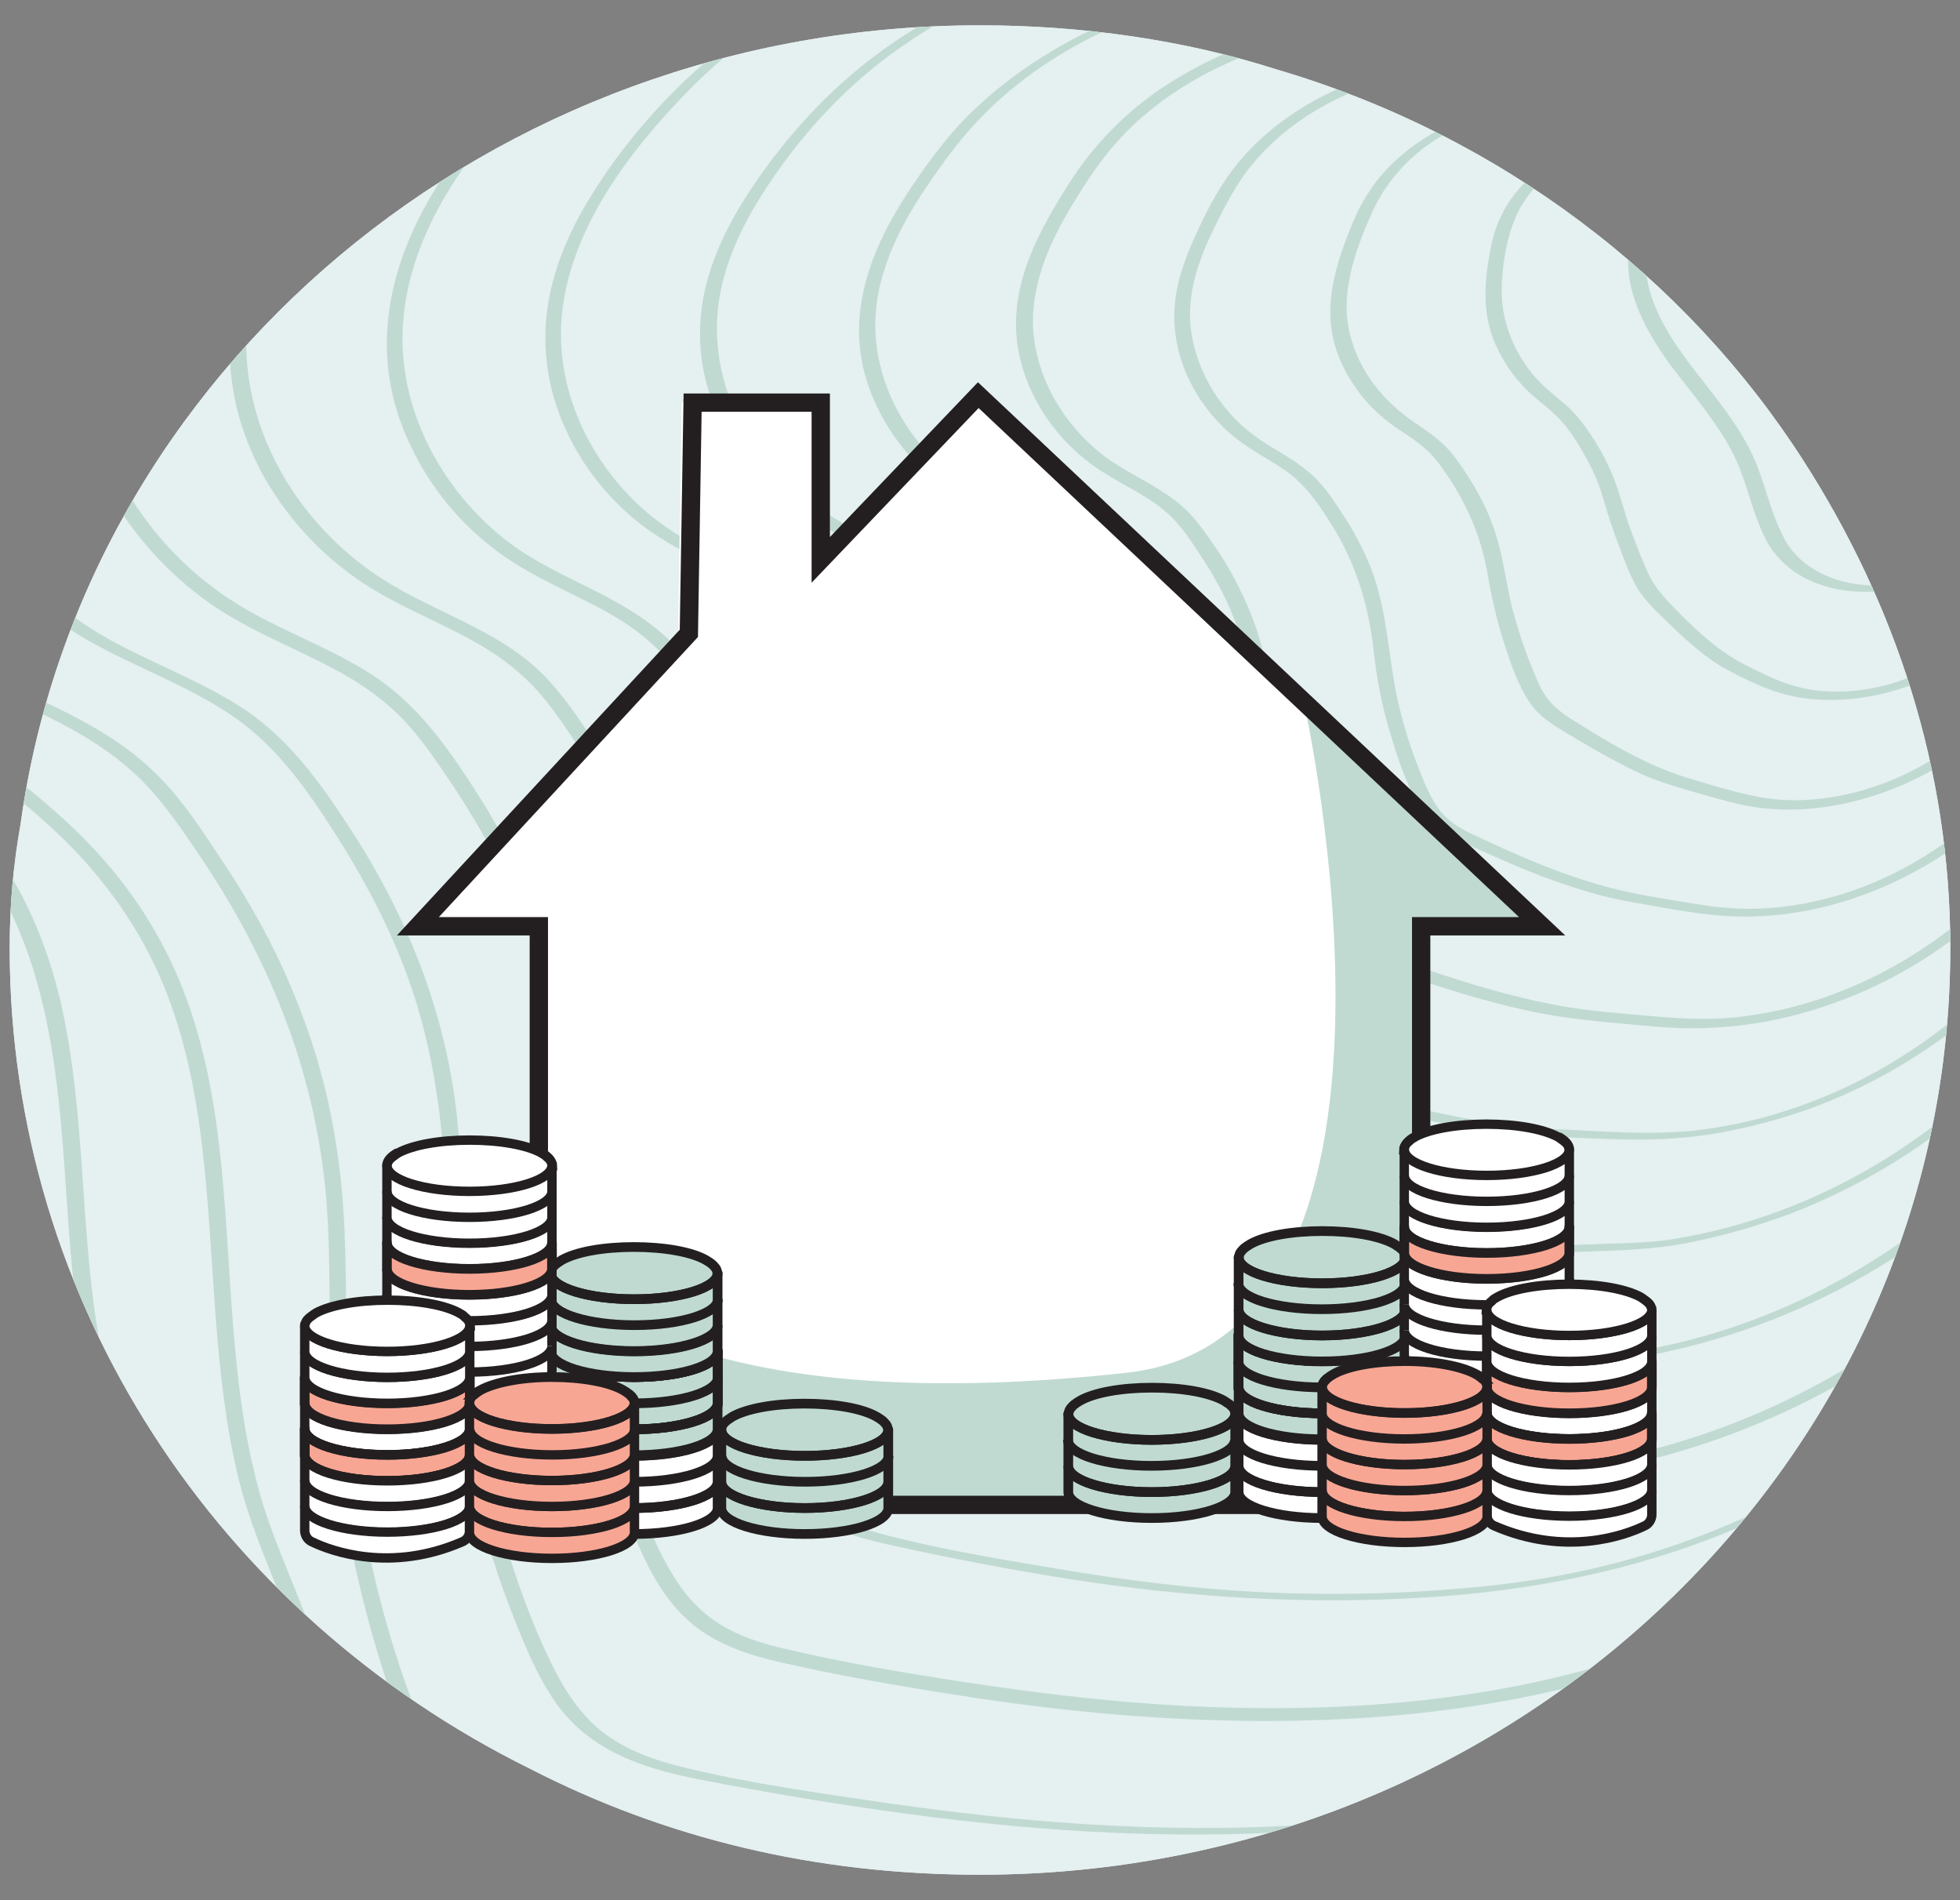 <?xml version="1.0" encoding="utf-8"?>
<!-- Generator: Adobe Illustrator 27.0.0, SVG Export Plug-In . SVG Version: 6.00 Build 0)  -->
<svg version="1.1" id="Layer_3" xmlns="http://www.w3.org/2000/svg" xmlns:xlink="http://www.w3.org/1999/xlink" x="0px" y="0px"
	 viewBox="0 0 627.1 607.8" style="enable-background:new 0 0 627.1 607.8;" xml:space="preserve">
<rect x="0" y="0" width="627.1" height="607.8" fill="#808080" stroke="none"/>
<style type="text/css">
	.st0{fill:#E5F0F0;}
	.st1{clip-path:url(#SVGID_00000114772521571655094500000013077214034801319347_);}
	.st2{fill:#C0DAD2;}
	.st3{fill:#FFFFFF;}
	.st4{fill:none;stroke:#231F20;stroke-width:5.86;stroke-miterlimit:10;}
	.st5{fill:#F1922C;}
	.st6{fill:none;stroke:#231F20;stroke-width:3.1;stroke-miterlimit:10;}
	.st7{fill:#FFFFFF;stroke:#231F20;stroke-width:3;stroke-miterlimit:10;}
	.st8{fill:none;stroke:#231F20;stroke-width:3.1;stroke-linejoin:round;}
	.st9{fill:#C0DAD2;stroke:#231F20;stroke-width:3.1;stroke-linecap:round;stroke-linejoin:round;}
	.st10{fill:none;stroke:#231F20;stroke-width:3.1;stroke-linecap:round;stroke-linejoin:round;}
	.st11{fill:#FFFFFF;stroke:#231F20;stroke-width:3;stroke-linejoin:round;}
	.st12{fill:#F8A694;stroke:#231F20;stroke-width:3.1;stroke-linecap:round;stroke-linejoin:round;}
	.st13{fill:none;stroke:#231F20;stroke-width:3;stroke-linejoin:round;}
	.st14{fill:none;stroke:#231F20;stroke-width:3;stroke-miterlimit:10;}
	.st15{fill:#F8A694;}
</style>
<g>
	<g>
		<path id="SVGID" class="st0" d="M577.1,147.5c29.3,45.7,46.9,98.4,46.9,155.8c0,164-139.4,296.4-310.5,296.4
			c-52.7,0-100.8-11.7-144.1-34l0,0C69.9,516.5,3.1,416.9,3.1,303.3c0-14.1,1.2-26.9,3.5-39.8l0,0C26.5,119.4,156.6,8.1,313.5,8.1
			c32.8,0,65.6,4.7,94.9,14.1C479.9,43.2,539.6,88.9,577.1,147.5"/>
		<g>
			<defs>
				<path id="SVGID_1_" d="M577.1,147.5c29.3,45.7,46.9,98.4,46.9,155.8c0,164-139.4,296.4-310.5,296.4c-52.7,0-100.8-11.7-144.1-34
					l0,0C69.9,516.5,3.1,416.9,3.1,303.3c0-14.1,1.2-26.9,3.5-39.8l0,0C26.5,119.4,156.6,8.1,313.5,8.1c32.8,0,65.6,4.7,94.9,14.1
					C479.9,43.2,539.6,88.9,577.1,147.5"/>
			</defs>
			<clipPath id="SVGID_00000173123441255787977940000003857692704317535650_">
				<use xlink:href="#SVGID_1_"  style="overflow:visible;"/>
			</clipPath>
			<g style="clip-path:url(#SVGID_00000173123441255787977940000003857692704317535650_);">
				<g>
					<path class="st0" d="M577.1,147.5c29.3,45.7,46.9,98.4,46.9,155.8c0,164-139.4,296.4-310.5,296.4c-52.7,0-100.8-11.7-144.1-34
						l0,0C69.9,516.5,3.1,416.9,3.1,303.3c0-14.1,1.2-26.9,3.5-39.8l0,0C26.5,119.4,156.6,8.1,313.5,8.1c32.8,0,65.6,4.7,94.9,14.1
						C479.9,43.2,539.6,88.9,577.1,147.5"/>
					<g>
						<path class="st2" d="M-183.1,551.9L-183.1,551.9c76.4,18.4,155.1,22.5,232.3,36.1c32.8,5.7,72.8,10.5,92.4,40.9
							c7.5,11.6,11.6,25,14.5,38.4c3.6,16.4,6.2,33,7.9,49.8c3.6,37.1,1.9,75.3-7.9,111.5c-7.7,28.5-20.6,55.4-38.1,79.3
							c-17.5,23.8-39,44.5-62.2,62.8c-26.9,21.2-56.2,37.8-88.7,49.1c-32.1,11.3-65.7,17.6-99.2,23.4c-17.2,2.9-34.3,5.9-51.6,8.9
							c-19.7,3.4-39.6,6.6-59.6,7.3c-20,0.6-39.6-1.9-58.9-6.8c-18.2-4.7-35.7-11.1-53.2-17.7c-35.4-13.2-70.9-26.9-104.1-45
							c-29.5-16-57.3-35.7-80-60.5c-22.8-24.7-39.7-55.4-49.1-88.6c-9.4-33-12.3-68.5-12.5-103.2c-0.2-37.4,1.3-75.3,11.2-111.5
							c8.7-31.3,24.2-61.4,48.4-83.4c24.2-22,57.8-32.3,91.3-33.9c32.8-1.5,65.7,3.3,98.2,7.6c38.8,5.2,77.1,13.6,115,22.6
							c17.9,4.3,36,8.8,53.9,13.1c1.3,0.3,5.9-1.8,4.2-2.1c-38.7-9.4-77.1-19.2-116.1-26.9c-35.4-7-71.5-12.2-107.4-15.2
							c-32.3-2.8-65.8-2.8-96.9,7.6c-30.3,10.2-55.1,31-72.3,57.9c-19.2,30-28.1,65-32,100.2c-4,36.8-4.1,74.6-0.6,111.4
							c3.4,35.6,11.6,71.2,28.6,103c16,29.8,39.6,54.7,66.3,75.1c29,22,61.7,38.5,95.2,52.7c17.6,7.4,35.3,14.2,53.1,20.8
							c17.8,6.7,36.9,13.7,56,18.6c19.1,4.8,37.4,7,56.6,6.7s39.8-3.3,59.5-6.7c34.9-6,70.1-11.4,104.6-19
							c34.6-7.6,66.3-17.5,96.5-33.5c28.3-15,54.4-35.1,77.4-57.4c21.2-20.5,39.7-43.8,53.2-70.1c14.9-28.9,23.3-60.7,26.4-93.1
							c3.6-37.6,0.2-75.7-7.4-112.6c-2.9-14.2-6.9-28.3-14.6-40.8c-7.7-12.3-19.2-21.6-32.8-27.4c-17.9-7.7-37.6-10.9-56.7-14.4
							c-19.1-3.4-38.4-6.3-57.8-8.9c-40.3-5.4-80.8-9.7-121.1-16.4c-19.4-3.2-38.8-7-57.9-11.6c-1.3-0.3-5.7,1.8-4.2,2.1l0,0
							L-183.1,551.9L-183.1,551.9z"/>
						<path class="st2" d="M-176.4,1032.4L-176.4,1032.4c-34.6,6-69.2,11-104,3.6c-16.8-3.5-33-9.2-49.1-15.2
							c-16-6-31-11.6-46.4-17.9c-56.6-23.3-113.8-55.2-146.5-108.8c-16.2-26.5-24.6-56.9-28.5-87.5c-4-31.5-3.8-64-1.4-95.6
							c2.3-31.5,8.4-63.4,23.3-91.6c13.2-25.1,33.3-46.9,59.5-58.3c26.7-11.7,56.8-12.8,85.5-11c30.3,1.9,60.8,5.9,90.8,11.1
							c34.2,6,67.9,14.1,101.7,22.1s67.5,14.1,101.7,18.6c34.3,4.6,69.3,8.2,103.8,13.6c17,2.6,34.2,5.4,51,9.6
							c15,3.9,29.9,9.7,40.2,21.8c10.3,12,14.6,26.1,17.8,40.8c3.5,16.3,5.9,32.8,7.3,49.4c2.6,32.8,0.5,66.4-8.6,98.2
							c-7.2,25.2-19,48.8-34.6,69.8S52.5,944.3,32,960.4C8.4,979-17.4,993.9-45.9,1004c-28,10-57.3,15.9-86.5,21.1
							c-14.6,2.6-29.3,4.9-43.9,7.5c-3.3,0.6-2.2,4.1,0.9,3.5c60.4-10.4,123-18.4,176.9-49.9C25.8,972,48.3,953.9,68,933.8
							c18.3-18.6,34.1-39.8,45.3-63.5c12.9-26.7,19.8-55.9,22-85.3c2.6-34.1-0.4-69.6-8.4-102.9c-3.4-14.2-8.8-28.5-19-39.4
							S83,625.7,68.3,622c-16.9-4.5-34.2-7.2-51.4-9.8c-17.8-2.8-35.6-5.2-53.5-7.3c-35.3-4.3-70.8-8.3-105.8-14.8
							c-35.3-6.4-69.9-15.9-104.8-23.7c-33.1-7.3-66.4-12.7-100.1-16.6c-29.3-3.4-59.2-6.2-88.5-1.9c-29.3,4.5-54.6,16.4-74.6,37.4
							c-20.3,21.3-32.9,48.7-40,77.1c-8.1,32.8-9.4,67.4-8.9,101c0.5,31.4,3.8,63.3,13.6,93.2c9.7,29.4,26.2,55.5,48.3,77.3
							c22,21.8,48,39.1,75.7,53.2c30.2,15.5,62.1,27.7,93.9,39.3c16,5.9,32.5,11.2,49.2,14.4c17.1,3.3,34.4,3.9,51.9,2.6
							c17.3-1.3,34.2-4.2,51.2-7.2c3.3-0.6,2.2-4.1-0.9-3.5l0,0L-176.4,1032.4L-176.4,1032.4z"/>
						<path class="st2" d="M-176.4,1015.8L-176.4,1015.8c-30.5,5.2-61,9.5-91.6,2.9c-14.6-3.2-28.8-8.1-42.8-13.2
							c-13.9-5.2-27.4-10.3-40.9-15.9c-49.7-20.7-99.8-49.4-128.4-96.8c-28.6-47.3-29.6-107-25-160.4c2.5-27.9,8.1-55.9,21.3-80.7
							c11.8-22.3,29.9-41.9,53.3-52c23.8-10.3,50.5-11.2,76-9.7c27.5,1.5,55.2,4.9,82.4,9.6c29.9,5,59.3,12,88.8,18.7
							c29.8,6.9,59.9,11.7,90.2,15.6c30.3,3.8,60.6,6.9,90.8,11.6c14.9,2.3,30,4.6,44.5,8.7c12.9,3.6,25.1,9.6,33.3,20.5
							C83.9,685.6,87.6,699,90,712c2.8,14.5,4.8,29.4,5.6,44.2c1.8,28.8-0.6,58.2-8.8,86c-6.6,22-17.1,42.8-30.8,61.3
							c-13.8,18.4-30.6,34.7-48.7,48.8c-20.9,16.4-43.5,29.4-68.4,38.4c-24.7,9-50.7,14.3-76.6,18.9c-12.9,2.2-25.8,4.3-38.8,6.4
							c-0.7,0.1-2.9,0.6-2.9,1.6s1.4,1,2.2,0.9c52.9-8.9,107.7-16.2,155.2-42.9c21.8-12.3,41.8-28.2,59.6-45.8
							c16.4-16.3,30.7-34.8,41.2-55.4c25.9-50.6,27.2-110.7,16-165.4c-2.7-13.1-6.7-26.4-15-37c-8.3-10.7-20.6-16.5-33.4-20.3
							c-14.4-4.1-29.5-6.4-44.3-8.7s-31-4.5-46.5-6.3c-31.4-3.8-63-7.2-94.2-12.5c-30.7-5.3-60.8-13.2-91.1-19.7
							c-30-6.3-60-11.1-90.4-14.4c-25.8-2.8-52-5.2-77.9-1.5s-48.5,13.4-66.7,31.3c-18.3,17.8-31,43-37.8,68.4
							c-7.6,28.3-9.2,58.2-9.4,87.4c-0.1,27.8,2.3,56,10.7,82.6c8.1,25.9,22.3,49.1,41.2,68.4c19,19.5,41.7,34.9,65.7,47.6
							c26.6,14.1,54.9,25,83.2,35.3c14.2,5.2,28.5,9.8,43.4,12.8c14.8,2.9,30.3,3.5,45.7,2.5c15.2-1,30.1-3.5,45.1-6.1
							c0.7,0,2.9-0.6,2.9-1.6s-1.4-1-2.1-0.9l0,0L-176.4,1015.8L-176.4,1015.8z"/>
						<path class="st2" d="M196.3,765.1L196.3,765.1c1.5-29.9-5-59.6-9-89.2c-1.6-12.1-0.8-26.8,10.1-34.4
							c10.3-7.3,24.7-5.3,36.4-4.2c59.6,5.3,119.5,14.9,179.6,10.7c29.5-2,58.5-7.7,86.3-17.9c27.8-10.2,54.6-23.3,81.4-35.7
							c12.7-5.9,25.2-12.4,38.9-15.5c13.7-3,28.3-0.1,41.9,3c20.5,4.8,41.9,9.6,60.2,20.6c45.1,27.1,49,87.4,38.4,133.7
							c-11.1,48.8-38,93.1-73.3,128.3c-37.8,37.6-84.8,64.2-135.4,80.8c-13.8,4.6-28,8-42.1,11.8c-14.1,3.9-26.6,8.9-40,13.1
							c-13.4,4.3-27.3,7.4-41.6,7.6c-13.4,0.2-26.7-1.3-39.8-4c-51.2-10.5-96.6-38.5-146.9-52.1c-12.2-3.3-25.1-5.3-36.4-11.1
							c-11.4-6-18.4-15.6-21.4-27.7c-2.9-12.1-2.1-23.5-0.6-35.3c1.9-13.6,4.8-26.9,7.4-40.4C193,793.8,195.4,779.3,196.3,765.1
							c0.1-2.2-5.1-1.2-5.2,0.6c-1.8,29.2-10.4,57.2-13.7,86.1c-1.3,11.5-1.8,23.7,1.6,34.9c3.4,11.6,11.1,20.8,21.9,26.5
							c11.6,6.1,24.8,8.1,37.4,11.5c13,3.5,25.8,8,38.4,12.9c24.8,9.7,49.1,21,74.4,29.6c25.2,8.7,51.4,14.4,78,13.7
							c29.2-0.9,55.1-14.2,82.8-21.4c14.5-3.9,28.9-7.5,43.1-12.2c14.2-4.8,28.2-10.2,41.9-16.6c23.8-11,46.3-24.7,66.9-40.9
							c39.5-30.9,71.9-71.5,90.6-118.2c10.2-25.5,16.6-53.3,16.4-80.8c-0.2-25.5-6.8-52.4-23.2-72.5c-12.7-15.6-30.7-24.6-49.5-30.6
							c-11.4-3.6-23-6.4-34.4-9.1c-13.2-3-27.3-5.7-40.9-3.3c-13.6,2.5-26.9,8.8-39.7,14.8c-13.6,6.3-27.3,12.4-40.9,18.7
							c-27.9,12.8-56,24.6-86.2,30.7c-61.1,12.3-124.1,4.6-185.3-1.9c-14.9-1.5-29.9-3.4-44.8-4.2c-11.7-0.6-24.7,0.3-34.1,8.3
							c-9.2,8.1-11.1,21.1-9.8,32.6c1.8,15.2,4.6,30.3,6.6,45.6c2,15.2,3.5,30.6,2.7,45.9C191.1,767.9,196.3,766.9,196.3,765.1
							L196.3,765.1L196.3,765.1z"/>
						<path class="st2" d="M254.1,613.8L254.1,613.8c-12.3-1.8-24.6-3.6-36.8-5.7c-11.2-1.9-22.5-3.5-33.5-6.4
							c-10-2.6-19.7-6.4-27.4-13.5c-7.7-7-12.9-16.3-17.1-25.8c-18.5-41.2-27.9-87-28.5-132c-0.2-19.8,0.2-39.4-2.5-59
							c-2.2-17-6.4-33.6-12.7-49.5C89.1,304.9,80.3,289,70.2,274c-5.3-8-10.5-16-17-23.1c-6.4-7-13.6-12.6-21.6-17.3
							c-15.8-9.5-33.5-15.4-49.2-25.2s-29.4-23.3-39.1-39.2c-9.7-15.9-15.3-33.4-15.9-51.7c-0.6-19.6,4.7-38.9,13.5-56.2
							C-41,25-9.3-3.4,23.5-26.2s72.2-42.1,111.8-55.2c86.8-28.6,179.6-31.5,269.8-20.8c47,5.5,93.7,14.4,139.5,25.8
							c43.3,10.8,86.3,25,125.1,47.5c17.7,10.2,34.9,22.4,47.2,38.8c13,17.3,18.9,38.7,22.5,59.6c6.4,37.1,10.3,75,11.6,112.7
							c2.7,76.3-5.7,154.8-36.4,225.4c-30.6,70.6-83.6,128.6-149.7,166c-32.7,18.5-68.3,31.5-105.1,39.1
							c-44.5,9.2-90.3,10.8-135.7,8.1c-23.4-1.4-46.9-3.9-70.2-7.2c-1.4-0.2-6,2-3.3,2.5c87.6,12.1,179.2,14.1,263.5-16.8
							c71.3-26.1,134.2-75.1,176.2-138.5c42.9-64.8,61.3-142.2,65.4-218.9c2.1-39.4,0.6-79-3.6-118.1c-2-19.1-4.5-38.3-7.8-57.3
							c-3.8-20.8-9.7-41.6-22.6-58.7S690.3-22,671.8-32.6c-18.6-10.5-39.8-20-60.8-27.7c-43.2-15.7-88.6-25.7-133.8-34.1
							c-92.8-17.2-189.2-23.8-282.3-5.2C114.7-83.2,34.5-48.5-24.7,9.5c-27.8,27.3-51.9,62.8-53.2,103
							c-1.2,37.7,19.8,73.1,50.3,94.4C-12,217.8,6,224,22.7,233.1c8.2,4.6,15.9,9.8,22.6,16.5c7.6,7.6,13.7,16.9,19.7,25.8
							c20.2,30.3,34,63.4,38.5,99.6c2.6,20.4,1.6,40.8,2.2,61.3c0.7,23.7,3.8,47.2,9.2,70.3c5.2,21.8,12.1,44,22.4,64
							c4.6,8.8,10.3,17.1,18.4,23c8.1,5.9,17.6,9,27.2,11.2c22.3,5.3,45.3,8.3,68.1,11.5c1.4,0.2,6-2,3.3-2.5L254.1,613.8
							L254.1,613.8z"/>
						<path class="st2" d="M663.6,461.5L663.6,461.5c-46.7,56.6-110,96.6-181.6,113.1c-43.6,10-89,11.7-133.4,9
							c-21.9-1.3-43.7-3.8-65.4-6.9c-21.6-3.2-43.5-6.2-64.7-11.4c-9-2.2-17.9-5.3-25.4-11c-7.9-6.1-13.1-14.6-17.3-23.4
							c-8.7-18.3-14.9-38-19.4-57.6c-4.6-19.7-7.6-41.7-8.3-62.8c-0.6-18.7,0.1-37.2-2.2-55.9c-4-32.5-16.1-62.3-33.9-89.6
							c-9.7-14.9-19.8-29.1-34.9-38.8c-14.3-9.2-30.6-14.8-45.2-23.4c-29.3-17.6-51.3-48.5-53.9-82.8c-2.8-37.4,17.6-71.7,42.2-98.2
							C72-34.2,145.8-67.6,219.6-82.9c84-17.5,171-12.4,254.9,2.7c41.7,7.5,83.4,16.8,123.5,30.3c19.6,6.7,38.8,14.5,57,24.2
							c17.1,9,34.1,19.5,47.6,33.4c26.7,27.5,30.5,67.7,34.9,104c4.3,35,6.4,70.3,5.6,105.6c-1.8,69.8-15.5,140.8-50.5,202
							C684.1,434.2,674.4,448.2,663.6,461.5c-1.2,1.4,3.9,0.8,4.7-0.2c45.7-55.8,69-125.7,76.8-196.7c4-35.7,4.2-71.8,2-107.7
							c-1.2-17.8-2.9-35.6-5.3-53.4c-2.3-17.7-4.7-36.4-9.8-54c-5.6-19-15.3-35.6-30-49c-14.8-13.4-32.2-23.3-49.8-32
							c-37.8-18.9-78.7-30.6-119.7-40c-86-19.8-174.9-31-263-21.6C193.2-84.8,117-60,55.1-13.6C25.7,8.6-2.4,36-17.6,69.9
							c-7.3,16.4-11.1,34.4-9.6,52.4c1.5,17,7.9,33.4,17.5,47.4c9.7,14.3,22.6,26.4,37.6,35s31.6,14.3,46,24
							c15.7,10.5,26.1,26.4,36,42.2c8.8,14.3,16.4,29.3,21.8,45.2c5.3,15.7,8.3,32,9.8,48.4c1.8,19.8,0.5,39.7,1.9,59.5
							c1.5,21.6,5.3,43,11.1,63.9c2.8,10.2,6.2,20.3,10.1,30.1c3.5,8.9,7.3,17.9,12.6,25.8c10.9,16,27.8,21.7,45.9,25.3
							c22.1,4.3,44.5,8.1,67,11.1c45,6.1,90.4,8.7,135.7,4.8c39.6-3.4,78.6-12,115.2-27.7c32.7-14.1,62.9-33.3,89.5-56.8
							c13.6-12.1,26.1-25.3,37.7-39.2c1.2-1.4-3.8-0.9-4.7,0.2l0,0L663.6,461.5L663.6,461.5z"/>
						<path class="st2" d="M661.1,434.2L661.1,434.2C618,486.1,559.4,523,493.5,537.6c-40,8.9-81.9,10.3-122.7,7.6
							c-20.6-1.4-41-3.9-61.4-7c-19.7-3-39.5-6.3-58.8-10.9c-8.6-2-17.2-4.9-24.2-10.5c-7-5.5-11.7-13.2-15.6-21.2
							c-8.2-17.2-13.9-35.9-18.3-54.5c-4.3-18.6-7-39.1-7.5-59c-0.5-16.9-0.1-33.5-2.5-50.1c-4.2-29.9-15.8-57.2-32.4-82.2
							c-9.1-13.9-18.7-26.5-33.2-35.3c-13.2-8.1-28-13.2-41.2-21.4c-27.2-16.9-47.1-47-47.7-79.4c-0.6-34.3,19.2-64.9,42.1-88.9
							c48-50.7,114.6-80.3,182.1-94c76.9-15.6,156.4-10.9,233,3.2c38.7,7,77.3,15.8,114.6,28.6c17.8,6.1,35.1,13.2,51.8,22
							c15.8,8.3,31.6,17.9,44.4,30.6c25.4,25.4,29.3,62.7,33.6,96.5c4.1,32.3,6.1,64.9,5.4,97.3c-1.5,64.4-14.3,129.9-46.9,186.3
							c-7.8,13.7-16.9,26.7-26.9,38.9c-2.1,2.6,2.8,3.6,4.3,1.8c42.3-51.4,64.2-116,71.6-181.6c3.8-33,4.1-66.4,1.9-99.6
							c-1-16.2-2.6-32.2-4.7-48.3c-2.2-17-4.5-34.3-9.1-50.7c-5-17.5-13.6-32.9-26.8-45.5C685-2.3,669-11.8,652.8-20.3
							c-34.4-17.8-71.8-29-109.4-38.1c-79.8-19.1-162.6-30.5-244.5-22.1c-69.5,7-139.2,28.6-195.9,70.3
							C75.6,10.2,49.6,35.6,34.4,66.4c-7.4,15-12,31.6-11.5,48.5c0.5,15.9,5.3,31.3,13.4,44.9c8.1,13.6,19.6,25.7,32.9,34.6
							c13.6,9,29,14.3,43,22.6c6.8,4.1,13.2,9,18.5,15c5.7,6.4,10.5,13.8,15.4,21.1c8.7,13.4,16.3,27.3,21.9,42.3
							c5.5,14.9,8.6,29,10.2,44.2c2,18.2,0.9,36.5,2.1,54.7c1.3,19.8,4.4,39.4,9.6,58.6c2.6,9.7,5.6,19.3,9.2,28.7
							c3.2,8.3,6.6,16.9,11.1,24.5c4.7,7.6,10.3,13.7,17.9,17.9c7.6,4.3,15.5,6.4,23.6,8.2c19.9,4.5,40.1,7.8,60.1,10.9
							c41.9,6.3,84.2,9.2,126.6,6.3c37.1-2.6,73.6-9.8,108-24.2c30.8-12.9,59.4-30.8,84.3-53.1c12.5-11.1,24-23.2,34.7-36
							c2.1-2.6-2.7-3.6-4.3-1.8l0,0L661.1,434.2L661.1,434.2z"/>
						<path class="st2" d="M658.4,408.9L658.4,408.9c-39.6,47.6-94,81.8-154.9,94.2c-18.3,3.8-36.9,5.4-55.5,6.3
							c-18.6,0.8-38.2,0.6-57.3-0.9c-19.1-1.5-37.6-4.1-56.2-7.3c-17.9-3-36.1-6.1-53.5-10.8c-8-2.2-15.9-5.3-22.1-10.9
							c-6-5.3-10-12.3-13.2-19.5c-7.4-15.9-12.8-32.9-16.6-50c-4-17.5-6.3-35.1-6.8-53.1c-0.5-15.2-0.4-30.5-2.6-45.6
							c-4.2-28.1-15.7-53.6-31.6-77.1c-4.2-6.2-8.6-12.5-13.8-17.9c-5.3-5.4-11.1-9.4-17.5-13c-12.6-7.1-26.4-12.2-38.2-20.6
							c-23.8-16.9-40.2-44.5-39.8-74c0.5-31.8,19.6-59.9,40.7-82.1c43.7-46,103.8-72.5,165.4-84.5c71.1-13.7,144.7-8.8,215.3,4.9
							c34.9,6.8,69.9,15,103.4,26.9c16.6,6,32.9,12.9,48.5,21.4c14.2,7.7,28.3,16.6,39.6,28.4c22.7,23.5,26.4,57.5,30.3,88.6
							c3.8,29.4,5.7,59.2,5,88.8c-1.3,59.3-13.2,119.5-43.1,171.3c-7.4,12.8-15.8,25-25.2,36.3c-1.2,1.4,3.9,0.8,4.7-0.2
							c39.1-47.3,59.4-106.6,66.1-167.1c3.4-30.2,3.6-60.8,1.6-91.1c-1-15.1-2.6-30.2-4.7-45.1c-2.1-15-4.3-31.6-9-46.7
							c-4.9-16-13.5-30-25.9-41.2c-12.7-11.4-27.7-20.1-42.9-27.9c-31.5-15.9-65.5-26.2-99.7-34.6C476-63,400.1-73.3,325.1-65.7
							C262.4-59.4,199-40.4,147.8-2.4C122.9,16,99.4,39.4,85.1,67.2c-7,13.7-11.6,28.7-11.6,44.2s4.3,29.5,11.7,42.4
							c7.3,12.4,17.3,23.3,29.2,31.5c12.3,8.6,26.6,13.6,39.5,21.2c6.2,3.6,11.9,8,16.9,13.2c5.7,6.1,10.4,13.4,15,20.3
							c8,12.2,15,25,20,38.5c5.1,13.6,8,26.8,9.6,40.8c1.9,16.5,1.1,33.1,2.2,49.7c1.3,18.2,4.3,36.3,9.2,53.9
							c2.5,8.8,5.3,17.6,8.6,26c2.9,7.7,6.1,15.6,10.7,22.5c4.2,6.6,9.7,12,16.7,15.6c7,3.6,14.8,5.6,22.4,7.3
							c18.6,4.1,37.4,7.7,56.2,10.7c38.1,6,76.3,8.4,114.8,6c33.7-2.1,66.8-8.5,98.1-21.6c27.9-11.5,53.7-27.6,76.4-47.5
							c11.8-10.3,22.7-21.6,32.7-33.5c1.2-1.4-3.9-0.8-4.7,0.2l0,0L658.4,408.9L658.4,408.9z"/>
						<path class="st2" d="M656.1,381.9L656.1,381.9c-36.2,43.1-85.5,73.9-141,84.9c-16.3,3.3-32.9,4.5-49.5,5
							c-17.6,0.7-35,0.4-52.5-1.2c-17.5-1.5-34.6-4.1-51.8-7.3c-16.2-3-32.7-6.1-48.6-10.5c-7-2-13.9-4.6-19.6-9.4
							c-5.9-5-9.7-11.8-12.9-18.7c-6.4-14.3-11.4-29.5-14.9-44.9c-3.5-15.4-5.9-32-6.3-48.3c-0.5-14.1-0.6-28-2.8-41.9
							c-4.2-25.4-15.2-48.4-29.8-69.5c-4-5.7-8.1-11.6-13.4-16.4c-4.6-4.2-9.7-7.6-15.1-10.7c-11.8-6.7-24.7-11.5-35.5-19.8
							c-21.4-16.5-35.6-43.1-33.4-70.5c2.3-28.8,20.5-53.5,39.8-73.8C208-12,262.7-34.6,317.8-44.7c64.3-11.7,130.7-6.9,194.6,6
							c31.5,6.3,63.1,14.1,93.5,25.1C620.6-8.3,635-2,648.8,5.5s26.4,15.5,36.9,26.4c20.7,21.4,24.4,52.4,28.2,80.7
							c3.5,26.7,5.4,53.7,4.8,80.6c-1.2,54-12.2,108.7-39.5,155.8c-6.8,11.6-14.4,22.6-23,32.9c-2,2.3,3,2.5,4.2,1
							c35.6-42.9,54.5-96.4,60.9-151.4c3.2-27.4,3.4-55.2,1.6-82.8c-0.9-13.7-2.3-27.4-4.2-41c-1.9-13.6-4-28.6-8.1-42.3
							c-4.3-14.6-11.7-27.8-22.8-38.4c-11-10.4-24.2-18.6-37.6-25.7c-28.2-15.1-59-25-90-32.9c-66.5-17.2-135.8-27.2-204.5-21.2
							c-56.5,4.9-114.1,21-160.5,54.5c-23,16.5-44.1,37.8-58.1,62.4c-7,12.3-12.1,26-13.1,40.2c-1.1,14.2,1.9,27.3,8,39.6
							c6.1,12.3,14.6,22.7,25.2,31c10.8,8.6,23.4,13.6,35.4,20c6,3.3,11.6,6.9,16.6,11.6c5.4,5,9.6,11.2,13.7,17.3
							c7.6,11.2,14.4,23,19.4,35.5c4.7,11.7,7.9,24.1,9.6,36.7c2,14.8,1.5,29.6,2.5,44.4c1.1,16.6,3.7,33,8.1,49.1
							c4.1,15.1,9,31,17,44.6c3.6,6.3,8.5,11.7,14.9,15.4c6.3,3.8,13.1,5.6,20,7.4c16.6,4.1,33.4,7.5,50.1,10.4
							c16.9,2.9,34.4,5.4,51.8,6.8c17.3,1.4,35.1,1.3,52.7,0.6c17.6-0.8,33.5-2.2,49.9-5.7c13.7-2.9,27.1-7,40.1-12.2
							c26-10.3,50.1-25.2,71.3-43.5c10.8-9.4,20.7-19.6,29.9-30.5C662.3,380.7,657.4,380.5,656.1,381.9L656.1,381.9L656.1,381.9z"/>
						<path class="st2" d="M653.3,356.3L653.3,356.3c-32.6,38.5-77.4,66.7-127.6,75.6c-7.5,1.3-15,1.9-22.5,2.3s-15.6,1.2-23.4,1.5
							c-15.6,0.7-31.3-0.5-46.7-2.2c-15.6-1.8-31.2-4.3-46.5-7.6c-14.6-3-29.5-6-43.7-10.5c-6.2-2-12.3-4.8-17-9.5
							s-8.1-10.9-10.7-17c-5.7-13.1-10.2-27.1-13.4-41c-3.3-14.3-5.1-28.8-5.5-43.5c-0.4-12.4-0.9-24.8-3.3-37
							c-4.6-23.2-15.4-43.9-29.2-63c-3.5-4.9-7.4-9.5-12.2-13.2c-4.8-3.8-9.8-6.7-15.1-9.5c-10.9-5.6-21.8-10.8-30.9-19
							c-18.4-16.5-29.3-41.3-25.3-66.2c4.1-25.4,20.9-47.6,38.2-65.7c34.6-36.2,83.5-55.2,132.1-63.4c58.1-9.8,117.9-4.8,175.3,7.3
							c28.1,6,56.2,13.2,83.2,23.5c13.4,5,26.5,11,39,18c11.7,6.7,23.2,14.2,32.6,23.9c18.6,19.5,22.1,47.2,25.7,72.9
							c3.4,24.1,5,48.5,4.5,72.9c-1,48.6-11.2,97.8-36,140.1c-6.2,10.7-13.4,20.7-21.2,30.2c-0.7,0.9,0.7,0.9,1.3,0.9
							c1,0,2.7-0.5,3.4-1.3c32.6-39,49.8-87.8,55.4-137.8c2.8-24.7,2.9-49.7,1.2-74.4c-0.9-12.3-2.2-24.6-4.1-36.9
							c-1.8-12.2-3.9-25.9-7.7-38.2c-4.2-13.1-11.2-24.6-21.3-34s-22.3-16.9-34.6-23.3c-25.4-13.6-53.1-22.6-80.8-30
							c-59.6-15.9-122-25.1-183.8-19.9C332.9-34.4,281.8-21,240.7,8.1c-20.6,14.5-38.8,33.6-52,55.2c-6.8,11.1-12.1,23.5-13.7,36.5
							c-1.5,12.3,0.4,24.8,5.4,36.2c4.9,11.4,12.2,21,21.2,28.9c9,8,20.7,13.4,31.8,19.2c5.3,2.8,10.4,5.9,15,9.7
							c5.3,4.4,9.2,9.8,13.2,15.5c7,10.1,13.4,20.6,18.2,31.9c4.6,10.7,7.6,21.8,9.4,33.3c2.1,13.4,1.8,26.7,2.7,40.2
							c1,14.9,3.5,29.8,7.5,44.2c2,7.3,4.2,14.4,6.9,21.4c2.5,6.6,5,13.1,8.7,19.1c3.4,5.6,7.7,10.3,13.5,13.6s12,5,18.3,6.7
							c15.4,4,30.8,7.5,46.4,10.4c30.6,5.9,62.2,9.6,93.4,7.3c15-1.2,30.1-1.4,44.9-4.6c12.3-2.6,24.4-6.2,36-10.8
							c23.4-9.2,45.1-22.4,64.2-38.7c9.7-8.3,18.7-17.6,27.1-27.3c0.7-0.9-0.7-0.9-1.3-0.9c-1,0-2.7,0.5-3.4,1.3l0,0L653.3,356.3
							L653.3,356.3z"/>
						<path class="st2" d="M650.6,329.9L650.6,329.9c-29.3,34.4-69.5,58.8-114.2,66.3c-6.8,1.2-13.7,1.4-20.5,1.6
							c-6.9,0.2-13.7,0.5-20.6,0.8c-13.9,0.6-27.9-0.8-41.7-2.7c-13.9-1.9-27.8-4.6-41.5-7.9c-12.6-3-25.7-6-38-10.2
							c-5.4-1.9-10.7-4.5-14.8-8.5c-4.3-4.3-7.1-9.8-9.5-15.4c-5.1-12-9.2-24.6-12.1-37.2c-2.8-12.8-4.5-25.8-4.9-38.9
							c-0.4-10.9-1.3-21.8-3.8-32.4c-4.7-20.5-14.9-39.6-27.9-56c-6.8-8.6-16-13.8-25.5-18.9c-9.5-4.9-19-10.4-26.6-18.5
							c-15.6-16.3-23.3-39-17.9-61.3c2.7-11.2,8.2-21.8,14.6-31.4s13.5-18.5,21.6-26.6c30.5-30.9,73.3-46.3,115.5-52.7
							c51.3-7.9,103.9-3.2,154.3,8.2c25.2,5.6,50.4,12.5,74.4,22.1C623.4,15.1,635,20.5,646,27c10.3,6.1,20.5,12.9,28.7,21.6
							c16.4,17.3,19.9,42.1,23.2,64.8c3,21.3,4.7,43,4.2,64.6c-0.8,43.5-10.2,87.4-32.5,125.1C664.1,312.5,657.6,321.5,650.6,329.9
							c-0.7,1,0.7,1.1,1.3,1.1c1,0,2.7-0.5,3.4-1.3c29.2-34.7,44.9-77.9,50-122.5c2.6-22.1,2.7-44.5,0.9-66.8
							c-0.8-10.9-2.1-21.8-3.8-32.7c-1.8-11.4-3.6-23-7.2-34c-3.8-11.7-10.1-21.9-19-30.5c-9-8.4-19.7-15.2-30.5-21.2
							c-22.7-12.5-47.5-21-72.4-28c-52.6-14.8-107.7-23.2-162.4-19.3c-43.5,3.2-88.3,13.9-124.9,38.8c-18.6,12.6-34.1,29.3-46.4,48
							c-6.4,9.8-11.8,20.6-14.3,32.3c-2.3,11.6-1.6,22.6,2.1,33.3c3.8,10.8,9.5,19.6,17.1,27.3c8,8.1,17.5,13.4,27.4,18.6
							c4.9,2.6,9.8,5.1,14.3,8.6c4.5,3.3,8.4,7.6,11.8,12.2c6.7,9.1,12.8,18.7,17.5,29.1c4.3,9.4,7.4,19.1,9.1,29.2
							c2.1,11.6,2.2,23.2,3,34.9c0.9,13.4,3.2,26.7,6.7,39.6c1.8,6.7,3.9,13.2,6.3,19.7c2.2,6,4.6,12,7.9,17.5
							c2.9,4.9,6.7,9.2,11.7,12.2c4.9,3,10.4,4.7,15.8,6.2c13.4,3.8,26.8,7.3,40.3,10.2c13.6,2.9,27.3,5.4,41.2,6.9
							c7,0.7,14.1,1.4,21.1,1.8s13.9,0,20.9-0.4c13.8-0.7,27.4-0.5,40.9-3.2c11-2.2,21.8-5.3,32.3-9.2c21.1-8.1,40.8-19.8,58-34.4
							c8.7-7.4,16.8-15.5,24.1-24.1c0.7-0.9-0.7-1-1.3-1c-1,0-2.7,0.5-3.4,1.3l0,0L650.6,329.9L650.6,329.9z"/>
						<path class="st2" d="M648.1,303.7L648.1,303.7c-25.9,30.1-61.4,51.4-100.9,57.3c-11.7,1.8-23.5,1.5-35.4,0.9
							c-11.8-0.6-23.9-1-35.7-2.9c-11.8-1.9-23.5-4.5-35-7.6c-11.4-3-23-6.2-34.1-10.3c-4.8-1.8-9.4-4.1-13-7.7
							c-3.9-3.9-6.4-8.8-8.5-13.7c-4.6-10.5-8.2-21.7-10.8-32.9c-2.6-11.2-4-22.6-4.6-34.1c-0.5-9.5-1.6-18.9-4-28.1
							c-2.2-8.6-5.5-16.9-9.7-24.6c-2.3-4.3-4.8-8.4-7.6-12.5c-2.7-4.1-5.5-8.2-8.8-11.8c-6.4-7.1-15.1-11.2-23.4-15.8
							c-8.4-4.7-16-10.3-22.1-17.7c-6.2-7.5-10.7-16.1-12.9-25.4c-2.5-10.1-1.9-20.5,1.3-30.3c3-9.8,8.3-19.1,14.2-27.7
							c5.4-8,11.2-15.7,18-22.5C341.4,10,378.3-2.3,414.4-7.4c44.6-6.2,90.4-1.6,134,8.7c22.3,5.3,44.5,11.8,65.7,20.6
							c10.3,4.3,20.4,9.2,29.9,15c9,5.4,17.8,11.5,25.1,19.2c14.5,15.5,18,37,21.1,57.3c2.9,18.9,4.3,38,4,56.9
							c-0.7,38.2-9.2,76.5-28.9,109.5c-5,8.3-10.7,16.3-17,23.7c-0.7,0.8,0.7,0.9,1.3,0.9c1,0,2.7-0.5,3.4-1.3
							c25.8-30.5,40.1-68.3,44.6-107.7c2.2-19.2,2.3-38.8,0.8-58.1c-0.8-9.7-2-19.4-3.5-29.2c-1.5-9.6-3.4-20.3-6.7-30
							c-3.5-10.3-9.1-19.5-17.1-26.9c-8-7.5-17.6-13.8-27.2-19.2c-19.6-11-40.9-18.7-62.4-25.2c-46-13.8-94.5-21.6-142.7-18.6
							c-37.5,2.3-76.4,10.9-108.1,31.8c-7.6,5-14.8,10.8-21.2,17.2c-6.8,6.9-12.6,14.8-18,22.8C279.7,77.6,271,98,276.6,119.3
							c2.5,9.3,7.1,17.8,13.2,25.1c6.6,7.7,14.6,13.4,23.4,18.2c8.4,4.6,16.9,9,23.1,16.4c6.2,7.4,12,16.6,16.4,25.7
							c4.1,8.3,7.1,17,9.1,26c2.1,10,2.6,20,3.3,30.2c0.8,11.7,2.9,23.4,6.1,34.8c1.5,5.7,3.4,11.4,5.5,17
							c2.1,5.5,4.1,10.7,6.9,15.6c2.7,4.6,6.1,8.4,10.7,11.1c4.6,2.7,9.1,4.2,13.9,5.7c11.7,3.8,23.4,7.3,35.4,10.2
							c11.7,2.9,23.7,5.4,35.6,6.8c12,1.4,24.7,1.9,37,2.3c11.5,0.4,23,0,34.3-2.1c9.7-1.8,19.3-4.3,28.7-7.7
							c18.9-6.9,36.4-17.1,51.9-30c7.7-6.4,14.9-13.6,21.6-21.2c0.7-0.8-0.7-0.9-1.3-0.9c-1,0-2.7,0.5-3.4,1.2l0,0L648.1,303.7
							L648.1,303.7z"/>
						<path class="st2" d="M645.8,276.6L645.8,276.6c-22.4,25.7-53.1,43.8-86.9,48.4c-10,1.4-19.8,1-29.8,0.1
							c-10-0.9-20.6-1.6-30.8-3.5c-10.1-1.9-19.9-4.5-29.6-7.5s-19.6-6.3-29-10.2c-4.1-1.6-8.3-3.6-11.5-6.8s-5.4-7.1-7.1-11.2
							c-4.1-9.1-7.3-18.7-9.6-28.5c-2.3-9.7-3.5-19.4-4.3-29.4c-0.7-8.1-2-16.2-4.3-23.9c-2.2-7.4-5.4-14.4-9.1-21.1
							c-2.1-3.8-4.5-7.4-7-10.9c-2.5-3.5-5-7-8.2-9.8c-6.2-5.6-13.8-9-20.9-13.4c-7-4.3-13.1-10.3-17.8-17.2s-7.9-14.8-9-23
							c-1.3-9.1,0.6-18.4,3.9-26.9c3.4-8.6,8.3-16.6,13.4-24.4c4.2-6.4,9-12.3,14.6-17.6c22.4-20.9,53.4-30,83.2-33.6
							c38-4.6,76.6-0.5,113.5,8.8c19.2,4.8,38.2,10.9,56.3,18.7c8.7,3.8,17.1,8.1,25.2,13c8.1,4.9,15.6,10.3,22,17
							s11.1,15.3,13.9,24.6c2.5,8.2,4,16.6,5.4,25c2.6,15.9,4,32.2,3.8,48.4c-0.6,33-8.1,66.1-25.4,94.4
							c-4.3,7.1-9.2,13.9-14.8,20.4c-2,2.3,2.9,2.5,4.2,1c22.6-26.2,35.5-58.9,39.6-93.1c2-16.6,2-33.5,0.6-50.1
							c-0.7-8.2-1.8-16.3-3.2-24.5c-1.5-8.8-3.2-17.6-6.1-26c-3.2-9.1-8.1-17.2-15-24c-6.9-6.8-14.6-12-22.6-16.8
							c-16.9-10.1-35.3-17.3-53.9-23.4C550,6.9,508.4-0.3,466.8,1.4c-31.3,1.3-63.9,7.6-90.9,24.1c-13.5,8.2-24.7,19.1-33.3,32.3
							c-10,15.6-19.7,33-17.1,52.1c2.3,16.8,13,32,27.2,41c7.1,4.6,15.1,7.9,21.3,13.7c3.3,3.1,6,6.8,8.4,10.5
							c2.6,3.8,4.7,7.1,6.8,10.9c4,7,7,14.6,9.1,22.5c2.2,8.3,3,16.8,3.8,25.3c0.8,10.1,2.7,20.1,5.3,29.9
							c2.7,9.7,5.9,19.6,10.7,28.4c2.2,4,5,7.4,8.8,10.1c3.8,2.6,7.7,4.1,11.7,5.6c10.2,3.9,20.4,7.4,30.8,10.5
							c10,2.9,20.1,5.5,30.5,7s20.7,2.3,31,3.2c18.7,1.5,37.2-1,54.9-7.3c16.5-5.7,31.9-14.6,45.3-25.7c6.7-5.5,13-11.6,18.6-18.2
							c2-2.3-2.9-2.5-4.2-1l0,0L645.8,276.6L645.8,276.6z"/>
						<path class="st2" d="M643,250.8c-19.1,21.7-45.8,36.7-74.7,39.5c-8.1,0.8-16.2,0.4-24.2-0.9s-16.9-2.6-25.2-4.5
							c-16.5-3.8-32.5-10.8-47.7-18c-3.5-1.6-6.9-3.6-9.5-6.4c-2.6-2.9-4.5-6.7-6-10.3c-3.3-7.7-6-15.8-8-24
							c-3.6-14.8-3.5-30-9-44.3c-2.5-6.2-5.6-12.2-9.4-17.8c-2.1-3.3-4.3-6.6-6.8-9.4c-2.2-2.6-4.9-4.7-7.7-6.7
							c-6-4-12.3-7.1-17.7-12.1c-5.3-4.9-9.6-10.9-12.5-17.6c-3-7-4.5-14.6-3.6-22.3c0.8-7.6,3.6-15,6.9-21.9
							c3-6.2,6.2-12.5,10.2-18.2c3.5-4.9,7.7-9.2,12.3-13.1c18.9-15.7,44-21.8,67.9-23.9c31.6-2.8,63.7,1.3,94.3,9.8
							c15.9,4.4,31.5,10.1,46.4,17.2c13.9,6.7,28.1,15,38.8,26.4c10.7,11.5,13.9,26.6,16.6,41.3c2.5,13.5,3.8,27.2,3.5,40.8
							c-0.5,27.8-7.2,55.5-22,79.2C652,239.8,647.8,245.5,643,250.8c-0.8,1,0.7,1.6,1.4,1.6c1.3,0,2.6-0.5,3.4-1.4
							c19.3-22,30.7-49.8,34.1-78.8c1.6-13.9,1.5-28,0.2-41.9c-0.7-6.9-1.8-13.8-3-20.6c-1.4-7.5-3-15.1-5.9-22.3s-7.3-13.9-13-19.6
							c-5.7-5.5-12.4-10.3-19.2-14.6c-13.9-8.8-29.2-15.3-44.6-20.7C563.8,21,529.2,14.3,494.7,15.1c-25.4,0.6-51.9,4.8-74.4,17.2
							c-10.9,6.1-20.7,14.3-27.8,24.6c-4.1,6-7.4,12.5-10.3,19.1c-3.3,7.2-6,14.9-6.4,22.8c-0.9,15.1,6.4,29.9,17.6,39.7
							c5.4,4.8,11.8,7.9,17.7,11.9c6.4,4.4,10.9,10.9,15,17.5c7.7,12.3,11.8,25.8,13.4,40.2c0.9,8.7,2.6,17.2,5,25.5
							c2.5,8.3,5.1,16.6,9.4,23.9c2,3.4,4.5,6.2,7.6,8.3c3.3,2.2,6.8,3.8,10.2,5.3c8.1,3.6,16.2,7.3,24.6,10.3
							c8.3,3,16.8,5.6,25.4,7.1c8.7,1.5,17.1,3.2,25.8,4.1c30.3,3.4,61.3-7.9,84.7-26.8c5.7-4.7,11-9.8,15.9-15.4
							c0.8-0.9-0.7-1.5-1.4-1.5c-1.3,0-2.6,0.5-3.4,1.4l0,0L643,250.8L643,250.8z"/>
						<path class="st2" d="M640.4,224.6c-15.7,17.3-37.6,29.5-61.2,31.2c-6.4,0.5-12.9,0-19.2-1.4s-13-3.4-19.5-5.4
							c-13.2-3.9-25.4-11.2-37-18.5c-2.5-1.5-5-3.3-7-5.4c-2.2-2.3-3.8-5.3-5-8.3c-2.8-6.4-5.1-13-7-19.8
							c-1.8-6.3-2.7-12.8-4.1-19.2c-1.2-5.5-3-11-5.5-16.2c-2.5-5.1-5.6-10.1-9-14.8c-3.6-5-8.3-8.3-13.4-11.7
							c-10-6.8-17.7-16.4-20.6-28.2c-3.2-12.9,1.5-26.2,6.7-38.1c3.8-8.7,9.7-16,17.2-21.7c15-11.1,34.4-14.8,52.7-15.7
							c25.2-1.4,50.5,2.3,74.5,10c12.8,4.1,25.3,9.1,37.1,15.4c11.2,6,22.4,13.1,31.2,22.5c8.8,9.4,12.4,21.4,15,33.9
							c2.2,10.8,3.5,21.7,3.5,32.7c0,22.7-5.9,45.6-18.4,64.8c-3.3,5-6.9,9.7-10.9,14.2c-0.8,0.9,0.7,1.2,1.3,1.2
							c1.2,0,2.7-0.5,3.4-1.3c16.2-18,26-40.5,28.8-64.6c1.3-11.4,1.2-22.8-0.2-34.1c-0.7-5.6-1.6-11.2-2.9-16.8
							c-1.4-6.1-3-12.3-5.6-18c-5.5-12.2-16.2-21-27.1-28.2s-23.7-13.5-36.3-18.4c-25.8-10.1-53.2-15.7-80.8-15.7
							c-19.8,0-40.4,2.6-58.5,11.4c-8.5,4.2-16.4,10.1-22.3,17.7c-2.9,3.9-5.4,8.1-7.3,12.7c-2.6,6.1-4.9,12.5-6.3,19
							c-1.4,6.6-1.5,13.5,0.2,20c1.6,5.9,4.5,11.2,8.2,16.1c3.6,4.8,8.3,8.8,13.5,12.2c2.6,1.6,5,3.4,7.4,5.4
							c2.5,2.2,4.5,4.8,6.3,7.5c7.1,10.1,11.8,21.2,13.8,33.4c1.2,7,2.8,13.9,5,20.9c2.2,6.8,4.5,13.7,8.3,19.4
							c3.6,5.4,9.6,8.4,15,11.7c6.1,3.6,12.2,7.1,18.6,10.2c6.4,3.1,13.1,5.1,19.9,7c6.7,1.9,13.2,3.9,20,4.8c24.4,3,50-6.2,69-21.1
							c4.7-3.8,9.1-7.9,13.1-12.3c0.8-0.9-0.7-1.2-1.3-1.2c-1.2,0-2.7,0.5-3.4,1.3L640.4,224.6L640.4,224.6z"/>
						<path class="st2" d="M637.8,198.2L637.8,198.2c-12.4,13.2-29.8,22.4-48,23c-4.7,0.1-9.4-0.1-13.9-1.3c-5-1.2-9.7-3.3-14.3-5.6
							c-4.6-2.2-9.4-4.9-13.5-8.3c-4.2-3.4-8.1-7-11.8-10.9c-3.8-3.8-7-7.3-9.2-12.2c-2.2-4.9-4.2-10.2-6.1-15.4
							c-1.6-4.8-2.8-9.8-4.7-14.5c-1.6-4.3-3.9-8.6-6.4-12.5c-2.6-4-5.5-8.1-9.2-11.2s-7.4-6-10.4-9.7c-6.7-8.2-10.4-18.4-9.8-29.1
							c0.5-8.1,2-17,6-24.2c3.2-5.6,7.9-10.3,13.4-13.6c11.4-6.7,25.3-8.3,38.3-8.5c18.3-0.2,36.5,2.8,53.8,9c19,6.8,38,17,52,31.8
							c3.6,3.8,6.8,8,9,12.8c2.2,4.4,3.8,9.2,5,14.1c2.1,8.1,3.4,16.3,3.5,24.6c0.3,17.8-4.6,35.5-14.5,50.3c-2.7,4-5.7,7.9-9,11.4
							c-0.8,0.9,0.7,1.3,1.3,1.3c1.2,0,2.6-0.5,3.4-1.4c13-14.2,21.6-32,23.5-51.2c0.9-8.8,0.6-17.7-0.9-26.4
							c-1.6-9.5-4.2-19.4-9.1-27.8c-5.4-9-13.7-16.2-22.1-22.3s-18.2-11.4-27.9-15.6c-18.7-8.1-38.8-12.5-59.2-13.1
							c-27.1-0.8-63.1,5.3-69.8,36.5c-2.2,10.7-3.3,21.6,1.2,31.8c2,4.4,4.6,8.8,7.9,12.4c3.4,4,7.6,6.8,11.4,10.4s6.7,8.1,9.1,12.5
							c2.6,4.3,4.6,8.9,6,13.7c1.6,5.4,3.3,10.8,5.3,15.9c2,5.3,3.9,10.9,7.3,15.5c3.2,4.2,7.3,7.7,11,11.4
							c3.8,3.5,7.8,7.1,12.3,10.1c4.5,2.9,9.7,5.4,14.8,7.6c4.8,2,9.7,3.4,14.9,4c19.1,2.1,38.7-4.3,53.9-15.8
							c3.8-2.8,7.3-6.1,10.5-9.5c0.8-0.9-0.7-1.3-1.3-1.3c-1.2,0-2.6,0.5-3.4,1.3l0,0L637.8,198.2L637.8,198.2z"/>
						<path class="st2" d="M571,172.4L571,172.4c-4.1-7.3-5.7-15.4-8.7-23.1c-2.9-7.6-7.5-14.4-12.4-20.9
							c-9.7-12.8-21.8-25.8-23.4-42.5c-0.9-10.2,2.6-19.8,11.8-25c8.2-4.6,18.5-4.8,27.7-4.5c11.5,0.5,22.8,2.7,33.4,7
							c11.8,4.9,22.8,12.1,32,21.2c17.1,17.1,27.3,42.2,18,65.7c-5.2,13.1-15.3,24.9-27.8,31.6c-12.5,6.7-30.2,7.9-42.8-0.8
							c-3.4-2.3-6-5.4-8.1-8.9c-0.7-1.2-5.5,0.8-5.2,1.4c8.5,14.5,26.8,17.8,42.3,14.6c15.7-3.2,29.2-12.2,38.7-24.9
							c7.8-10.5,12.3-23.4,11.4-36.7c-0.8-13.2-6.2-24.5-13.7-34.4c-15.9-21.1-40.9-34.3-67-37.1c-10.9-1.2-22.3-1-32.8,1.9
							c-9.5,2.6-19,8-22.1,17.9c-4.8,15,3.8,30.5,12.4,42.2c5.3,7,11,13.7,15.8,21.1c2.3,3.6,4.5,7.5,6.1,11.6s2.8,8.2,4.2,12.4
							c1.4,4.1,2.8,7.9,4.8,11.5c0.6,1.2,5.5-0.8,5.2-1.4L571,172.4L571,172.4z"/>
						<path class="st2" d="M-74.7,191.3c26.9,30.9,65.6,48.4,94.8,76.9c13.7,13.4,24.8,29,32.2,46.9c6.8,16.5,10.3,34.1,12.4,51.8
							c4.2,35.5,3.2,71.6,11.7,106.4c4.8,19.5,14.2,37,20,56.1c2.8,9.2,5.6,20.2,3.9,29.8c-1.1,6.1-4.9,8.7-11,8.3
							c-5.3-0.3-10.5-1.4-15.8-2.1C-18,552-109.5,537.6-200,519c-85.4-17.6-171.3-45.2-259.5-35.7c-20.7,2.2-40.9,7.3-61.1,12.2
							c-20.7,4.9-42.1,9.6-63.4,8.2c-38.1-2.7-66.7-32.9-91.3-59.3c-27.1-29.2-50.8-61.6-65.8-98.6c-15.1-37-20-73.8-17.7-111.8
							c4.6-76,39.5-147.5,94.7-199.6c55.8-52.7,128.6-84.5,204.1-95.7c44.2-6.6,88.8-6,133.2-1.6c37.7,3.6,75.4,8.1,109.6,25.4
							c31,15.7,56.8,40.3,72.9,71.2c18.2,35.3,25.8,74.6,41.3,110.9c7.3,17,16.4,32.9,28.5,47c1.3,1.5,6.2-0.4,4.8-2.1
							c-26.5-31-36.9-70.3-49.5-108.1c-6.4-19.2-13.6-38.4-23.8-56.1C-151.8,10-163-3.7-176.3-15.3c-25.8-22.6-58-36.8-91.5-43.3
							c-21-4.1-42.4-6.2-63.7-8.1c-22.6-2-45.5-3.1-68.2-2.6c-80,1.6-159.8,23.1-226.3,68.5c-62.9,43-110.4,106-129.5,180.3
							c-9.5,37-12,75.9-6,113.8c6.2,39.5,22.4,76.3,45.1,108.9c11.4,16.4,24.2,31.6,37.8,46.2c12.8,13.6,25.9,26.9,41,38.1
							c15,11.1,31.3,18.9,50,20.4c20.5,1.6,41-2.2,60.9-6.8c21.6-4.9,42.8-10.8,64.8-13.2c22.6-2.6,45.5-2.6,68.2-0.8
							c45.9,3.5,90.9,13.8,135.7,24.1c91.3,21,183.7,36.7,276.2,50.7c11.7,1.8,23.4,3.5,35.1,5.3c11,1.6,22.1,3.9,33.3,4.7
							c7,0.6,14.6-1.2,17.7-8.2c3.6-8.3,1.1-19.7-0.9-28c-4.9-20-15.2-38.2-20.6-58.1c-4.9-17.9-7-36.4-8.4-54.9
							c-2.8-36.2-2.8-73.7-16.9-107.8c-7.3-17.6-18-33.1-31.5-46.5c-14.6-14.5-31.5-26.4-48.3-38.3C-39,217.1-56.1,205-69.8,189.3
							c-1.3-1.5-6.2,0.5-4.8,2.1l0,0L-74.7,191.3L-74.7,191.3z"/>
						<path class="st2" d="M48,529.4L48,529.4c-4,3.2-12.2,0.7-16.8,0.1c-5.5-0.7-11-1.4-16.5-2c-10.5-1.3-21.2-2.7-31.8-4.1
							c-20.9-2.8-41.7-5.9-62.4-9c-41.9-6.6-83.8-14.5-125.5-22.8c-41.7-8.3-80.6-18-121.1-25.9c-39.8-7.9-80.4-13.4-121-11.4
							c-19,0.9-37.7,3.8-56.2,8c-19.1,4.3-38.1,9.5-57.6,11c-18.6,1.4-36.2-1.3-52.4-10.9c-14.9-8.8-27.8-20.7-39.8-33
							c-25.1-25.8-47.6-54-63.3-86.6c-15.8-32.5-23.8-66.8-24.1-102.3c-0.8-70.1,26.9-138.8,74.5-190c47-50.4,110.7-83.8,177.8-97.8
							c40.9-8.5,82.6-10.3,124.1-7.5c20.6,1.4,41.1,3.6,61.5,6.6c15.8,2.2,31.3,6.2,46.2,12.1c29.3,11.6,55.3,30.9,73.1,56.9
							c20.3,29.5,28.7,65.1,40.2,98.5c5.7,16.6,12.5,33,21.9,47.9c10,15.6,22.6,28.5,37.2,39.8c29.2,22.6,62.8,42.3,82.2,74.9
							c17,28.5,20.4,61.6,22.6,94c1.2,16.6,2.1,33.4,4.8,49.9c2.8,17.6,8.1,33.9,14.9,50.4c3.5,8.7,7,17.6,9.1,26.7
							C51.4,510.4,54.2,523.1,48,529.4c-1,1,3.7,0.5,4.7-0.5c6.1-6.2,4.2-17.1,2.7-24.8c-1.9-9.7-5.5-19-9.1-28.2
							c-6.8-16.8-12.4-33.1-15.2-51.1c-5.4-33.5-3.9-67.8-11-101.1c-3.6-16.9-9.7-33.1-19.2-47.6c-10.1-15.4-23.5-28-37.7-39.4
							c-15-11.9-30.8-22.6-45.8-34.6c-15.5-12.3-28.2-27.1-37.8-44.3c-18-32.1-24.9-68.8-38.9-102.6c-6.6-16.2-14.6-31.6-25.5-45.2
							c-9.8-12.3-21.7-23-34.8-31.6c-13.1-8.7-26.9-15.2-41.6-20.1c-16.8-5.6-34.1-8.4-51.5-10.5c-40.6-5.2-81.8-7.8-122.8-4.5
							c-71.3,6-141.4,29.9-198.2,73.9c-55.8,43.2-95.1,104.6-107.5,174.3c-6.3,35-5.7,71.3,2.8,105.9c9.1,36.5,27.5,70.2,50.7,99.6
							c10.8,13.7,22.7,26.7,35.1,38.9c12.3,12.2,25.8,23.9,41.3,31.5c33.5,16.4,73.1,4.1,107.2-3.8c41.8-9.6,84.2-9.8,126.8-4.3
							c42.2,5.4,83.4,15.6,124.9,24.7c84.9,18.7,170.8,33.4,257.1,44.4c10,1.3,20,2.6,30,3.8c6.3,0.7,13,0.7,18.3-3.5
							c0.9-0.7-0.8-0.7-1.2-0.7c-1,0-2.6,0.6-3.4,1.2l0,0L48,529.4L48,529.4z"/>
						<path class="st2" d="M-0.6,491.8c-3.6,2.9-9.8,1.3-14.2,0.8c-5-0.5-10-0.9-15-1.5c-9.4-0.9-18.9-2-28.2-3
							c-19.4-2.2-38.8-4.7-58.1-7.5c-38.1-5.7-75.9-13.4-113.6-21.2c-37.5-7.7-74.7-16.5-112.2-23.7c-36.7-6.9-73.9-11.8-111.3-10.2
							c-17.8,0.8-35.3,3.3-52.7,7c-17.8,3.9-35.7,8.5-54,9.6c-16.9,0.9-32.7-1.8-47.3-10.5c-13.4-8.1-25.1-19-35.8-30.1
							c-23.1-23.9-43.3-50.4-57.5-80.7c-13.6-29.2-21.1-60.6-21.6-92.8c-0.9-64.3,24.2-127.3,67.7-174.4
							c43-45.9,101.1-76.5,162.4-89.7c37.1-8,75.3-9.8,113.3-7.5c18.9,1.2,37.6,3.3,56.2,5.9c14.4,2,28.7,5.4,42.3,10.7
							c26.6,10.3,50.4,27.5,67,50.8c19.2,26.9,27.3,60,37.8,90.9c5.1,15.2,11.1,30.2,19.4,43.9c8.9,14.8,20.3,27.2,33.6,38.1
							c26.1,21.2,56.7,39.5,74.9,68.9c16.2,26.1,19.6,56.8,21.8,86.8c1.2,15.4,2.1,30.7,4.6,45.8c2.6,15.9,7.5,30.7,13.5,45.7
							c3.3,8,6.4,15.9,8.3,24.4c1.5,7,4.1,18.3-1.4,24c-0.8,0.9,0.8,1.2,1.3,1.2c1.2,0,2.7-0.5,3.4-1.3c5.4-5.6,3.8-15.2,2.5-22.1
							c-1.6-9.1-4.9-17.8-8.4-26.2c-6.2-15.4-11.4-30.5-13.9-46.9c-5-30.8-3.6-62.3-10.5-92.9c-3.4-15.1-9-29.6-17.6-42.8
							c-9.4-14.3-22-26-35.1-36.8c-13.1-10.8-28-21.1-41.5-32.3c-13.7-11.5-24.9-25.3-33.4-41c-16.2-29.9-22.7-63.7-35.7-94.9
							c-6-14.4-13.4-28.4-23.2-40.5c-9.2-11.5-20.3-21.3-32.6-29.4c-25.2-16.5-53.6-24-83.3-27.8c-37.5-4.8-75.4-7.3-113.2-4.2
							c-66,5.5-130.7,27.8-183.2,68.9c-50.8,40-86.7,96.3-97.9,160.3c-5.6,31.9-5.2,64.9,2.6,96.4c8.1,32.8,23.9,63.6,44.2,90.4
							c9.7,12.9,20.6,25.1,32,36.5c11,11.1,23.1,21.8,36.9,29.3c30.8,16.8,67.2,6.6,99.3-0.5c18.5-4.1,37-6.8,55.9-7.4
							c19.9-0.7,40,0.5,59.8,2.7c38.4,4.5,76.1,13.2,113.9,21.4c38.7,8.4,77.4,16.4,116.2,23.5c39.4,7.3,79,12.5,118.7,16.6
							c9.1,0.9,18.2,1.9,27.3,2.7c6.9,0.7,14.3,1.8,20-2.9c2.2-1.8-2.9-1.4-4.1-0.5L-0.6,491.8L-0.6,491.8z"/>
					</g>
				</g>
			</g>
		</g>
	</g>
	<g>
		<polygon class="st3" points="493.4,296.3 454.7,296.3 454.7,481.4 172.4,481.4 172.4,296.3 133.7,296.3 216.9,206.1 218.1,128.8 
			262.6,128.8 262.6,179.1 313,126.4 		"/>
		<path class="st2" d="M172.4,398.2c0,0,25.8,58.6,187.4,41c103.1-10.5,57.4-214.4,57.4-214.4l76.1,71.5h-38.7v185.1H172.4V398.2z"
			/>
		<polygon class="st4" points="493.4,296.3 454.7,296.3 454.7,481.4 172.4,481.4 172.4,296.3 133.7,296.3 220.4,202.6 221.6,128.8 
			262.6,128.8 262.6,179.1 313,126.4 		"/>
	</g>
</g>
<g>
	<g>
		<path class="st3" d="M229.6,474.1v8.3c0,4.6-11.9,8.3-26.7,8.3s-26.7-3.7-26.7-8.3v-8.3c0,4.6,12,8.3,26.7,8.3
			S229.6,478.6,229.6,474.1z"/>
		<path class="st5" d="M229.6,457.4c0,4.6-11.9,8.3-26.7,8.3s-26.7-3.7-26.7-8.3V457c0,0,0-0.2,0.1-0.4c0.2-0.7,0.6-1.3,1.3-1.9
			c0.2-0.2,0.4-0.3,0.6-0.5c0.4-0.3,1-0.6,1.5-1l0,0c4.6-2.6,13.2-4.2,23.1-4.2s18.6,1.6,23.1,4.2c0.3,0.2,0.5,0.3,0.8,0.5
			s0.5,0.3,0.7,0.5c0.1,0,0.3,0.2,0.4,0.3c0.2,0.2,0.4,0.3,0.5,0.5c0.3,0.3,0.5,0.5,0.7,0.8s0.3,0.5,0.4,0.9c0,0.2,0.1,0.3,0.1,0.4
			v0.4L229.6,457.4L229.6,457.4L229.6,457.4z"/>
		<path class="st3" d="M229.6,457.4v16.7c0,4.6-11.9,8.3-26.7,8.3s-26.7-3.8-26.7-8.3v-16.7c0,4.6,12,8.3,26.7,8.3
			S229.6,462,229.6,457.4z"/>
		<path class="st6" d="M229.6,474.1v8.3c0,4.6-11.9,8.3-26.7,8.3s-26.7-3.7-26.7-8.3v-8.3c0,4.6,12,8.3,26.7,8.3
			S229.6,478.6,229.6,474.1z"/>
		<path class="st7" d="M229.6,457.4c0,4.6-11.9,8.3-26.7,8.3s-26.7-3.7-26.7-8.3V457c0,0,0-0.2,0.1-0.4c0.2-0.7,0.6-1.3,1.3-1.9
			c0.2-0.2,0.4-0.3,0.6-0.5c0.4-0.3,1-0.6,1.5-1l0,0c4.6-2.6,13.2-4.2,23.1-4.2s18.6,1.6,23.1,4.2c0.3,0.2,0.5,0.3,0.8,0.5
			s0.5,0.3,0.7,0.5c0.1,0,0.3,0.2,0.4,0.3c0.2,0.2,0.4,0.3,0.5,0.5c0.3,0.3,0.5,0.5,0.7,0.8s0.3,0.5,0.4,0.9c0,0.2,0.1,0.3,0.1,0.4
			v0.4L229.6,457.4L229.6,457.4L229.6,457.4z"/>
		<path class="st6" d="M229.6,457.4v16.7c0,4.6-11.9,8.3-26.7,8.3s-26.7-3.8-26.7-8.3v-16.7c0,4.6,12,8.3,26.7,8.3
			S229.6,462,229.6,457.4z"/>
		<path class="st8" d="M229.6,465.7c0,4.6-11.9,8.3-26.7,8.3s-26.7-3.7-26.7-8.3"/>
	</g>
	<g>
		<path class="st2" d="M229.7,448.9v8.3c0,4.6-11.9,8.3-26.7,8.3s-26.7-3.7-26.7-8.3v-8.3c0,4.6,12,8.3,26.7,8.3
			S229.7,453.4,229.7,448.9z"/>
		<path class="st5" d="M229.7,432.2c0,4.6-11.9,8.3-26.7,8.3s-26.7-3.7-26.7-8.3v-0.4c0,0,0-0.2,0.1-0.4c0.2-0.7,0.6-1.3,1.3-1.9
			c0.2-0.2,0.4-0.3,0.6-0.5c0.4-0.3,1-0.6,1.5-1l0,0c4.6-2.6,13.2-4.2,23.1-4.2s18.6,1.6,23.1,4.2c0.3,0.2,0.5,0.3,0.8,0.5
			s0.5,0.3,0.7,0.5c0.1,0,0.3,0.2,0.4,0.3c0.2,0.2,0.4,0.3,0.5,0.5c0.3,0.3,0.5,0.5,0.7,0.8s0.3,0.5,0.4,0.9c0,0.2,0.1,0.3,0.1,0.4
			v0.4L229.7,432.2L229.7,432.2L229.7,432.2z"/>
		<path class="st9" d="M229.7,432.2v16.7c0,4.6-11.9,8.3-26.7,8.3s-26.7-3.8-26.7-8.3v-16.7c0,4.6,12,8.3,26.7,8.3
			S229.7,436.8,229.7,432.2z"/>
		<path class="st6" d="M229.6,448.9v8.3c0,4.6-11.9,8.3-26.7,8.3s-26.7-3.7-26.7-8.3v-8.3c0,4.6,12,8.3,26.7,8.3
			S229.6,453.4,229.6,448.9z"/>
		<path class="st9" d="M229.6,432.2c0,4.6-11.9,8.3-26.7,8.3s-26.7-3.7-26.7-8.3v-0.4c0,0,0-0.2,0.1-0.4c0.2-0.7,0.6-1.3,1.3-1.9
			c0.2-0.2,0.4-0.3,0.6-0.5c0.4-0.3,1-0.6,1.5-1l0,0c4.6-2.6,13.2-4.2,23.1-4.2s18.6,1.6,23.1,4.2c0.3,0.2,0.5,0.3,0.8,0.5
			s0.5,0.3,0.7,0.5c0.1,0,0.3,0.2,0.4,0.3c0.2,0.2,0.4,0.3,0.5,0.5c0.3,0.3,0.5,0.5,0.7,0.8s0.3,0.5,0.4,0.9c0,0.2,0.1,0.3,0.1,0.4
			v0.4L229.6,432.2L229.6,432.2L229.6,432.2z"/>
		<path class="st6" d="M229.6,432.2v16.7c0,4.6-11.9,8.3-26.7,8.3s-26.7-3.8-26.7-8.3v-16.7c0,4.6,12,8.3,26.7,8.3
			S229.6,436.8,229.6,432.2z"/>
		<path class="st8" d="M229.7,440.6c0,4.6-11.9,8.3-26.7,8.3s-26.7-3.7-26.7-8.3"/>
	</g>
	<g>
		<path class="st2" d="M284.3,474.1v8.3c0,4.6-11.9,8.3-26.7,8.3s-26.7-3.7-26.7-8.3v-8.3c0,4.6,12,8.3,26.7,8.3
			C272.3,482.4,284.3,478.6,284.3,474.1z"/>
		<path class="st5" d="M284.3,457.4c0,4.6-11.9,8.3-26.7,8.3s-26.7-3.7-26.7-8.3V457c0,0,0-0.2,0.1-0.4c0.2-0.7,0.6-1.3,1.3-1.9
			c0.2-0.2,0.4-0.3,0.6-0.5c0.4-0.3,1-0.6,1.5-1l0,0c4.6-2.6,13.2-4.2,23.1-4.2s18.6,1.6,23.1,4.2c0.3,0.2,0.5,0.3,0.8,0.5
			s0.5,0.3,0.7,0.5c0.1,0,0.3,0.2,0.4,0.3c0.2,0.2,0.4,0.3,0.5,0.5c0.3,0.3,0.5,0.5,0.7,0.8s0.3,0.5,0.4,0.9c0,0.2,0.1,0.3,0.1,0.4
			L284.3,457.4L284.3,457.4L284.3,457.4L284.3,457.4z"/>
		<path class="st2" d="M284.3,457.4v16.7c0,4.6-11.9,8.3-26.7,8.3s-26.7-3.8-26.7-8.3v-16.7c0,4.6,12,8.3,26.7,8.3
			C272.3,465.7,284.3,462,284.3,457.4z"/>
		<path class="st6" d="M284.2,474.1v8.3c0,4.6-11.9,8.3-26.7,8.3s-26.7-3.7-26.7-8.3v-8.3c0,4.6,12,8.3,26.7,8.3
			C272.2,482.4,284.2,478.6,284.2,474.1z"/>
		<path class="st9" d="M284.2,457.4c0,4.6-11.9,8.3-26.7,8.3s-26.7-3.7-26.7-8.3V457c0,0,0-0.2,0.1-0.4c0.2-0.7,0.6-1.3,1.3-1.9
			c0.2-0.2,0.4-0.3,0.6-0.5c0.4-0.3,1-0.6,1.5-1l0,0c4.6-2.6,13.2-4.2,23.1-4.2s18.6,1.6,23.1,4.2c0.3,0.2,0.5,0.3,0.8,0.5
			s0.5,0.3,0.7,0.5c0.1,0,0.3,0.2,0.4,0.3c0.2,0.2,0.4,0.3,0.5,0.5c0.3,0.3,0.5,0.5,0.7,0.8s0.3,0.5,0.4,0.9c0,0.2,0.1,0.3,0.1,0.4
			L284.2,457.4L284.2,457.4L284.2,457.4L284.2,457.4z"/>
		<path class="st10" d="M284.2,457.4v16.7c0,4.6-11.9,8.3-26.7,8.3s-26.7-3.8-26.7-8.3v-16.7c0,4.6,12,8.3,26.7,8.3
			C272.2,465.7,284.2,462,284.2,457.4z"/>
		<path class="st8" d="M284.3,465.7c0,4.6-11.9,8.3-26.7,8.3s-26.7-3.7-26.7-8.3"/>
	</g>
	<g>
		<path class="st2" d="M229.7,423.9v8.3c0,4.6-11.9,8.3-26.7,8.3s-26.7-3.7-26.7-8.3v-8.3c0,4.6,12,8.3,26.7,8.3
			S229.7,428.4,229.7,423.9z"/>
		<path class="st5" d="M229.7,407.3c0,4.6-11.9,8.3-26.7,8.3s-26.7-3.7-26.7-8.3v-0.4c0,0,0-0.2,0.1-0.4c0.2-0.7,0.6-1.3,1.3-1.9
			c0.2-0.2,0.4-0.3,0.6-0.5c0.4-0.3,1-0.6,1.5-1l0,0c4.6-2.6,13.2-4.2,23.1-4.2s18.6,1.6,23.1,4.2c0.3,0.2,0.5,0.3,0.8,0.5
			s0.5,0.3,0.7,0.5c0.1,0,0.3,0.2,0.4,0.3c0.2,0.2,0.4,0.3,0.5,0.5c0.3,0.3,0.5,0.5,0.7,0.8s0.3,0.5,0.4,0.9c0,0.2,0.1,0.3,0.1,0.4
			v0.4L229.7,407.3L229.7,407.3L229.7,407.3z"/>
		<path class="st2" d="M229.7,407.3v16.7c0,4.6-11.9,8.3-26.7,8.3s-26.7-3.8-26.7-8.3v-16.7c0,4.6,12,8.3,26.7,8.3
			S229.7,411.9,229.7,407.3z"/>
		<path class="st6" d="M229.6,423.9v8.3c0,4.6-11.9,8.3-26.7,8.3s-26.7-3.7-26.7-8.3v-8.3c0,4.6,12,8.3,26.7,8.3
			S229.6,428.4,229.6,423.9z"/>
		<path class="st9" d="M229.6,407.3c0,4.6-11.9,8.3-26.7,8.3s-26.7-3.7-26.7-8.3v-0.4c0,0,0-0.2,0.1-0.4c0.2-0.7,0.6-1.3,1.3-1.9
			c0.2-0.2,0.4-0.3,0.6-0.5c0.4-0.3,1-0.6,1.5-1l0,0c4.6-2.6,13.2-4.2,23.1-4.2s18.6,1.6,23.1,4.2c0.3,0.2,0.5,0.3,0.8,0.5
			s0.5,0.3,0.7,0.5c0.1,0,0.3,0.2,0.4,0.3c0.2,0.2,0.4,0.3,0.5,0.5c0.3,0.3,0.5,0.5,0.7,0.8s0.3,0.5,0.4,0.9c0,0.2,0.1,0.3,0.1,0.4
			v0.4L229.6,407.3L229.6,407.3L229.6,407.3z"/>
		<path class="st10" d="M229.6,407.3v16.7c0,4.6-11.9,8.3-26.7,8.3s-26.7-3.8-26.7-8.3v-16.7c0,4.6,12,8.3,26.7,8.3
			S229.6,411.9,229.6,407.3z"/>
		<path class="st8" d="M229.7,415.6c0,4.6-11.9,8.3-26.7,8.3s-26.7-3.7-26.7-8.3"/>
	</g>
	<g>
		<path class="st7" d="M176.6,414.1v24.2c0,1.6-0.9,3.1-2.4,3.7c-22.8,9.9-41.7,3.1-48.1,0c-1.4-0.6-2.3-2.1-2.3-3.6v-24.3
			c0,4.6,11.8,8.3,26.4,8.3S176.5,418.7,176.6,414.1L176.6,414.1L176.6,414.1z"/>
		<path class="st11" d="M176.6,430.6c0,4.6-11.8,8.3-26.4,8.3s-26.4-3.7-26.4-8.3"/>
		<path class="st7" d="M176.6,389.3v8.3c0,4.6-11.8,8.3-26.4,8.3s-26.4-3.7-26.4-8.3v-8.3c0,4.6,11.8,8.3,26.4,8.3
			S176.6,393.9,176.6,389.3z"/>
		<path class="st11" d="M176.6,422.4c0,4.6-11.8,8.3-26.4,8.3s-26.4-3.7-26.4-8.3"/>
		<path class="st7" d="M176.6,405.9v8.3c0,4.6-11.8,8.3-26.4,8.3s-26.4-3.7-26.4-8.3v-8.3c0,4.6,11.8,8.3,26.4,8.3
			S176.6,410.5,176.6,405.9z"/>
		<path class="st12" d="M176.6,397.6v8.3c0,4.6-11.8,8.3-26.4,8.3s-26.4-3.7-26.4-8.3v-8.3c0,4.6,11.8,8.3,26.4,8.3
			S176.6,402.2,176.6,397.6z"/>
		<path class="st7" d="M176.6,372.9v16.5c0,4.6-11.8,8.3-26.4,8.3s-26.4-3.7-26.4-8.3v-16.5c0,0,0-0.6,0.2-0.8
			c0.2-0.6,0.5-1.1,1.1-1.6c0.2-0.2,0.4-0.4,0.6-0.5c0.5-0.4,1.1-0.8,1.7-1.2c4.6-2.5,13.1-4.1,22.9-4.1s18.4,1.6,22.9,4.1
			c0.7,0.4,1.3,0.7,1.7,1.2c0.2,0.2,0.4,0.4,0.6,0.5c0.5,0.5,0.9,1.1,1.1,1.6c0.1,0.3,0.2,0.5,0.2,0.8H176.6z"/>
		<path class="st13" d="M176.6,381.1c0,4.6-11.8,8.3-26.4,8.3s-26.4-3.7-26.4-8.3"/>
		<path class="st13" d="M173.1,368.7c2.3,1.2,3.5,2.6,3.5,4.1c0,4.6-11.8,8.3-26.4,8.3s-26.4-3.7-26.4-8.3c0-1.5,1.3-2.9,3.5-4.1"/>
		<path class="st7" d="M150.3,448.8v8.3c0,4.6-11.8,8.3-26.4,8.3s-26.4-3.7-26.4-8.3v-8.3c0,4.6,11.8,8.3,26.4,8.3
			S150.3,453.4,150.3,448.8z"/>
		<path class="st7" d="M150.3,440.6v8.3c0,4.6-11.8,8.3-26.4,8.3s-26.4-3.7-26.4-8.3v-8.3c0,4.6,11.8,8.3,26.4,8.3
			S150.3,445.2,150.3,440.6z"/>
		<path class="st12" d="M150.3,440.6v8.3c0,4.6-11.8,8.3-26.4,8.3s-26.4-3.7-26.4-8.3v-8.3c0,4.6,11.8,8.3,26.4,8.3
			S150.3,445.2,150.3,440.6z"/>
		<path class="st12" d="M150.3,457.1v8.3c0,4.6-11.8,8.3-26.4,8.3s-26.4-3.7-26.4-8.3v-8.3c0,4.6,11.8,8.3,26.4,8.3
			S150.3,461.7,150.3,457.1z"/>
		<path class="st7" d="M150.3,432.3v8.3c0,4.6-11.8,8.3-26.4,8.3s-26.4-3.7-26.4-8.3v-8.3c0,4.6,11.8,8.3,26.4,8.3
			S150.3,436.9,150.3,432.3z"/>
		<path class="st7" d="M150.3,424.1v8.2c0,4.6-11.8,8.3-26.4,8.3s-26.4-3.7-26.4-8.3v-8.2c0,4.5,11.8,8.2,26.4,8.2
			S150.3,428.6,150.3,424.1z"/>
		<path class="st7" d="M150.3,424.1c0,4.5-11.8,8.2-26.4,8.2s-26.4-3.7-26.4-8.2c0-0.3,0-0.6,0.2-0.8c0.2-0.6,0.5-1.1,1.1-1.6
			c0.2-0.2,0.4-0.4,0.6-0.5c0.5-0.4,1.1-0.8,1.7-1.2c4.6-2.5,13.1-4.1,22.9-4.1s18.4,1.6,22.9,4.1c0.7,0.4,1.3,0.7,1.7,1.2
			c0.2,0.2,0.4,0.4,0.6,0.5c0.5,0.5,0.9,1.1,1.1,1.6c0.1,0.3,0.2,0.6,0.2,0.8H150.3z"/>
		<path class="st14" d="M150.3,457.1v8.3c0,4.6-11.8,8.3-26.4,8.3s-26.4-3.7-26.4-8.3v-8.3c0,4.6,11.8,8.3,26.4,8.3
			S150.3,461.7,150.3,457.1z"/>
		<path class="st7" d="M150.3,465.4v8.3c0,4.6-11.8,8.3-26.4,8.3s-26.4-3.7-26.4-8.3v-8.3c0,4.6,11.8,8.3,26.4,8.3
			S150.3,470,150.3,465.4z"/>
		<path class="st7" d="M150.3,473.6v8.3c0,4.5-11.8,8.3-26.4,8.3s-26.4-3.7-26.4-8.3v-8.3c0,4.6,11.8,8.3,26.4,8.3
			S150.3,478.2,150.3,473.6z"/>
		<path class="st7" d="M150.3,481.9v7.6c0,1.6-0.9,3.1-2.4,3.7c-22.8,9.9-41.7,3.1-48.1,0c-1.4-0.6-2.3-2.1-2.3-3.6v-7.8
			c0,4.5,11.8,8.3,26.4,8.3s26.4-3.7,26.4-8.3l0,0L150.3,481.9L150.3,481.9z"/>
		<path class="st15" d="M203.1,473.6v8.3c0,4.6-11.8,8.3-26.4,8.3s-26.4-3.7-26.4-8.3v-8.3c0,4.6,11.8,8.3,26.4,8.3
			S203.1,478.2,203.1,473.6z"/>
		<path class="st14" d="M203,473.6v8.3c0,4.6-11.8,8.3-26.4,8.3s-26.4-3.7-26.4-8.3v-8.3c0,4.6,11.8,8.3,26.4,8.3
			S203,478.2,203,473.6z"/>
		<path class="st15" d="M203.1,465.4v8.3c0,4.6-11.8,8.3-26.4,8.3s-26.4-3.7-26.4-8.3v-8.3c0,4.5,11.8,8.3,26.4,8.3
			S203.1,470,203.1,465.4z"/>
		<path class="st5" d="M203.1,448.8c0,4.6-11.8,8.3-26.4,8.3s-26.4-3.7-26.4-8.3v-0.4c0,0,0-0.2,0.1-0.4c0.2-0.7,0.6-1.3,1.3-1.9
			c0.2-0.2,0.4-0.3,0.6-0.5c0.4-0.3,0.9-0.6,1.5-0.9l0,0c4.6-2.5,13.1-4.2,22.8-4.2s18.4,1.6,22.9,4.2c0.3,0.2,0.5,0.3,0.8,0.5
			s0.5,0.3,0.7,0.5c0.1,0,0.3,0.2,0.4,0.3c0.2,0.2,0.4,0.3,0.5,0.5c0.3,0.3,0.5,0.5,0.7,0.8s0.3,0.5,0.4,0.8c0,0.2,0.1,0.3,0.1,0.4
			V448.8L203.1,448.8L203.1,448.8L203.1,448.8z"/>
		<path class="st15" d="M203.1,448.8v16.5c0,4.5-11.8,8.3-26.4,8.3s-26.4-3.7-26.4-8.3v-16.5c0,4.6,11.8,8.3,26.4,8.3
			S203.1,453.4,203.1,448.8z"/>
		<path class="st15" d="M203.1,481.9v8.3c0,4.6-11.8,8.3-26.4,8.3s-26.4-3.7-26.4-8.3v-8.3c0,4.6,11.8,8.3,26.4,8.3
			S203.1,486.5,203.1,481.9z"/>
		<path class="st14" d="M203,465.3v8.3c0,4.6-11.8,8.3-26.4,8.3s-26.4-3.7-26.4-8.3v-8.3c0,4.5,11.8,8.3,26.4,8.3
			S203,469.9,203,465.3z"/>
		<path class="st12" d="M203,448.8c0,4.6-11.8,8.3-26.4,8.3s-26.4-3.7-26.4-8.3v-0.4c0,0,0-0.2,0.1-0.4c0.2-0.7,0.6-1.3,1.3-1.9
			c0.2-0.2,0.4-0.3,0.6-0.5c0.4-0.3,0.9-0.6,1.5-0.9l0,0c4.6-2.5,13.1-4.2,22.8-4.2s18.4,1.6,22.9,4.2c0.3,0.2,0.5,0.3,0.8,0.5
			s0.5,0.3,0.7,0.5c0.1,0,0.3,0.2,0.4,0.3c0.2,0.2,0.4,0.3,0.5,0.5c0.3,0.3,0.5,0.5,0.7,0.8s0.3,0.5,0.4,0.8c0,0.2,0.1,0.3,0.1,0.4
			V448.8L203,448.8L203,448.8L203,448.8z"/>
		<path class="st14" d="M152.3,445.7c0,0-0.4,0.3-0.6,0.5c0.1,0,0.2-0.2,0.3-0.3C152.1,445.9,152.2,445.7,152.3,445.7z"/>
		<path class="st14" d="M203,448.8v16.5c0,4.5-11.8,8.3-26.4,8.3s-26.4-3.7-26.4-8.3v-16.5c0,4.6,11.8,8.3,26.4,8.3
			S203,453.4,203,448.8z"/>
		<path class="st14" d="M203,481.9v8.3c0,4.6-11.8,8.3-26.4,8.3s-26.4-3.7-26.4-8.3v-8.3c0,4.6,11.8,8.3,26.4,8.3
			S203,486.5,203,481.9z"/>
		<path class="st13" d="M203.1,457.1c0,4.6-11.8,8.3-26.4,8.3s-26.4-3.7-26.4-8.3"/>
		<path class="st13" d="M150.5,448c0,0-0.1,0.3-0.1,0.4"/>
		<path class="st13" d="M203,448.4c0,0-0.2-0.8-0.5-1.2c-0.2-0.3-0.4-0.6-0.7-0.8c-0.2-0.2-0.3-0.3-0.5-0.5"/>
	</g>
</g>
<g>
	<g>
		<path class="st3" d="M396.3,469v8.3c0,4.6,11.9,8.3,26.7,8.3s26.7-3.7,26.7-8.3V469c0,4.6-12,8.3-26.7,8.3S396.3,473.5,396.3,469z
			"/>
		<path class="st5" d="M396.3,452.3c0,4.6,11.9,8.3,26.7,8.3s26.7-3.7,26.7-8.3v-0.4c0,0,0-0.2-0.1-0.4c-0.2-0.7-0.6-1.3-1.3-1.9
			c-0.2-0.2-0.4-0.3-0.6-0.5c-0.4-0.3-1-0.6-1.5-1l0,0c-4.6-2.6-13.2-4.2-23.1-4.2s-18.6,1.6-23.1,4.2c-0.3,0.2-0.5,0.3-0.8,0.5
			s-0.5,0.3-0.7,0.5c-0.1,0-0.3,0.2-0.4,0.3c-0.2,0.2-0.4,0.3-0.5,0.5c-0.3,0.3-0.5,0.5-0.7,0.8s-0.3,0.5-0.4,0.9
			c0,0.2-0.1,0.3-0.1,0.4v0.4L396.3,452.3L396.3,452.3L396.3,452.3z"/>
		<path class="st3" d="M396.3,452.3V469c0,4.6,11.9,8.3,26.7,8.3s26.7-3.8,26.7-8.3v-16.7c0,4.6-12,8.3-26.7,8.3
			S396.3,456.9,396.3,452.3z"/>
		<path class="st6" d="M396.3,469v8.3c0,4.6,11.9,8.3,26.7,8.3s26.7-3.7,26.7-8.3V469c0,4.6-12,8.3-26.7,8.3S396.3,473.5,396.3,469z
			"/>
		<path class="st7" d="M396.3,452.3c0,4.6,11.9,8.3,26.7,8.3s26.7-3.7,26.7-8.3v-0.4c0,0,0-0.2-0.1-0.4c-0.2-0.7-0.6-1.3-1.3-1.9
			c-0.2-0.2-0.4-0.3-0.6-0.5c-0.4-0.3-1-0.6-1.5-1l0,0c-4.6-2.6-13.2-4.2-23.1-4.2s-18.6,1.6-23.1,4.2c-0.3,0.2-0.5,0.3-0.8,0.5
			s-0.5,0.3-0.7,0.5c-0.1,0-0.3,0.2-0.4,0.3c-0.2,0.2-0.4,0.3-0.5,0.5c-0.3,0.3-0.5,0.5-0.7,0.8s-0.3,0.5-0.4,0.9
			c0,0.2-0.1,0.3-0.1,0.4v0.4L396.3,452.3L396.3,452.3L396.3,452.3z"/>
		<path class="st6" d="M396.3,452.3V469c0,4.6,11.9,8.3,26.7,8.3s26.7-3.8,26.7-8.3v-16.7c0,4.6-12,8.3-26.7,8.3
			S396.3,456.9,396.3,452.3z"/>
		<path class="st8" d="M396.3,460.6c0,4.6,11.9,8.3,26.7,8.3s26.7-3.7,26.7-8.3"/>
	</g>
	<g>
		<path class="st2" d="M396.2,443.8v8.3c0,4.6,11.9,8.3,26.7,8.3s26.7-3.7,26.7-8.3v-8.3c0,4.6-12,8.3-26.7,8.3
			S396.2,448.3,396.2,443.8z"/>
		<path class="st5" d="M396.2,427.1c0,4.6,11.9,8.3,26.7,8.3s26.7-3.7,26.7-8.3v-0.4c0,0,0-0.2-0.1-0.4c-0.2-0.7-0.6-1.3-1.3-1.9
			c-0.2-0.2-0.4-0.3-0.6-0.5c-0.4-0.3-1-0.6-1.5-1l0,0c-4.6-2.6-13.2-4.2-23.1-4.2s-18.6,1.6-23.1,4.2c-0.3,0.2-0.5,0.3-0.8,0.5
			s-0.5,0.3-0.7,0.5c-0.1,0-0.3,0.2-0.4,0.3c-0.2,0.2-0.4,0.3-0.5,0.5c-0.3,0.3-0.5,0.5-0.7,0.8s-0.3,0.5-0.4,0.9
			c0,0.2-0.1,0.3-0.1,0.4v0.4L396.2,427.1L396.2,427.1L396.2,427.1z"/>
		<path class="st9" d="M396.2,427.1v16.7c0,4.6,11.9,8.3,26.7,8.3s26.7-3.8,26.7-8.3v-16.7c0,4.6-12,8.3-26.7,8.3
			S396.2,431.7,396.2,427.1z"/>
		<path class="st6" d="M396.3,443.8v8.3c0,4.6,11.9,8.3,26.7,8.3s26.7-3.7,26.7-8.3v-8.3c0,4.6-12,8.3-26.7,8.3
			S396.3,448.3,396.3,443.8z"/>
		<path class="st9" d="M396.3,427.1c0,4.6,11.9,8.3,26.7,8.3s26.7-3.7,26.7-8.3v-0.4c0,0,0-0.2-0.1-0.4c-0.2-0.7-0.6-1.3-1.3-1.9
			c-0.2-0.2-0.4-0.3-0.6-0.5c-0.4-0.3-1-0.6-1.5-1l0,0c-4.6-2.6-13.2-4.2-23.1-4.2s-18.6,1.6-23.1,4.2c-0.3,0.2-0.5,0.3-0.8,0.5
			s-0.5,0.3-0.7,0.5c-0.1,0-0.3,0.2-0.4,0.3c-0.2,0.2-0.4,0.3-0.5,0.5c-0.3,0.3-0.5,0.5-0.7,0.8s-0.3,0.5-0.4,0.9
			c0,0.2-0.1,0.3-0.1,0.4v0.4L396.3,427.1L396.3,427.1L396.3,427.1z"/>
		<path class="st6" d="M396.3,427.1v16.7c0,4.6,11.9,8.3,26.7,8.3s26.7-3.8,26.7-8.3v-16.7c0,4.6-12,8.3-26.7,8.3
			S396.3,431.7,396.3,427.1z"/>
		<path class="st8" d="M396.2,435.5c0,4.6,11.9,8.3,26.7,8.3s26.7-3.7,26.7-8.3"/>
	</g>
	<g>
		<path class="st2" d="M341.7,469v8.3c0,4.6,11.9,8.3,26.7,8.3s26.7-3.7,26.7-8.3V469c0,4.6-12,8.3-26.7,8.3S341.7,473.5,341.7,469z
			"/>
		<path class="st5" d="M341.7,452.3c0,4.6,11.9,8.3,26.7,8.3s26.7-3.7,26.7-8.3v-0.4c0,0,0-0.2-0.1-0.4c-0.2-0.7-0.6-1.3-1.3-1.9
			c-0.2-0.2-0.4-0.3-0.6-0.5c-0.4-0.3-1-0.6-1.5-1l0,0c-4.6-2.6-13.2-4.2-23.1-4.2s-18.6,1.6-23.1,4.2c-0.3,0.2-0.5,0.3-0.8,0.5
			s-0.5,0.3-0.7,0.5c-0.1,0-0.3,0.2-0.4,0.3c-0.2,0.2-0.4,0.3-0.5,0.5c-0.3,0.3-0.5,0.5-0.7,0.8s-0.3,0.5-0.4,0.9
			c0,0.2-0.1,0.3-0.1,0.4v0.4L341.7,452.3L341.7,452.3L341.7,452.3z"/>
		<path class="st2" d="M341.7,452.3V469c0,4.6,11.9,8.3,26.7,8.3s26.7-3.8,26.7-8.3v-16.7c0,4.6-12,8.3-26.7,8.3
			S341.7,456.9,341.7,452.3z"/>
		<path class="st6" d="M341.8,469v8.3c0,4.6,11.9,8.3,26.7,8.3s26.7-3.7,26.7-8.3V469c0,4.6-12,8.3-26.7,8.3S341.8,473.5,341.8,469z
			"/>
		<path class="st9" d="M341.8,452.3c0,4.6,11.9,8.3,26.7,8.3s26.7-3.7,26.7-8.3v-0.4c0,0,0-0.2-0.1-0.4c-0.2-0.7-0.6-1.3-1.3-1.9
			c-0.2-0.2-0.4-0.3-0.6-0.5c-0.4-0.3-1-0.6-1.5-1l0,0c-4.6-2.6-13.2-4.2-23.1-4.2s-18.6,1.6-23.1,4.2c-0.3,0.2-0.5,0.3-0.8,0.5
			s-0.5,0.3-0.7,0.5c-0.1,0-0.3,0.2-0.4,0.3c-0.2,0.2-0.4,0.3-0.5,0.5c-0.3,0.3-0.5,0.5-0.7,0.8s-0.3,0.5-0.4,0.9
			c0,0.2-0.1,0.3-0.1,0.4v0.4L341.8,452.3L341.8,452.3L341.8,452.3z"/>
		<path class="st10" d="M341.8,452.3V469c0,4.6,11.9,8.3,26.7,8.3s26.7-3.8,26.7-8.3v-16.7c0,4.6-12,8.3-26.7,8.3
			S341.8,456.9,341.8,452.3z"/>
		<path class="st8" d="M341.7,460.6c0,4.6,11.9,8.3,26.7,8.3s26.7-3.7,26.7-8.3"/>
	</g>
	<g>
		<path class="st2" d="M396.2,418.9v8.3c0,4.6,11.9,8.3,26.7,8.3s26.7-3.7,26.7-8.3v-8.3c0,4.6-12,8.3-26.7,8.3
			S396.2,423.4,396.2,418.9z"/>
		<path class="st5" d="M396.2,402.2c0,4.6,11.9,8.3,26.7,8.3s26.7-3.7,26.7-8.3v-0.4c0,0,0-0.2-0.1-0.4c-0.2-0.7-0.6-1.3-1.3-1.9
			c-0.2-0.2-0.4-0.3-0.6-0.5c-0.4-0.3-1-0.6-1.5-1l0,0c-4.6-2.6-13.2-4.2-23.1-4.2s-18.6,1.6-23.1,4.2c-0.3,0.2-0.5,0.3-0.8,0.5
			s-0.5,0.3-0.7,0.5c-0.1,0-0.3,0.2-0.4,0.3c-0.2,0.2-0.4,0.3-0.5,0.5c-0.3,0.3-0.5,0.5-0.7,0.8s-0.3,0.5-0.4,0.9
			c0,0.2-0.1,0.3-0.1,0.4v0.4L396.2,402.2L396.2,402.2L396.2,402.2z"/>
		<path class="st2" d="M396.2,402.2v16.7c0,4.6,11.9,8.3,26.7,8.3s26.7-3.8,26.7-8.3v-16.7c0,4.6-12,8.3-26.7,8.3
			S396.2,406.8,396.2,402.2z"/>
		<path class="st6" d="M396.3,418.9v8.3c0,4.6,11.9,8.3,26.7,8.3s26.7-3.7,26.7-8.3v-8.3c0,4.6-12,8.3-26.7,8.3
			S396.3,423.4,396.3,418.9z"/>
		<path class="st9" d="M396.3,402.2c0,4.6,11.9,8.3,26.7,8.3s26.7-3.7,26.7-8.3v-0.4c0,0,0-0.2-0.1-0.4c-0.2-0.7-0.6-1.3-1.3-1.9
			c-0.2-0.2-0.4-0.3-0.6-0.5c-0.4-0.3-1-0.6-1.5-1l0,0c-4.6-2.6-13.2-4.2-23.1-4.2s-18.6,1.6-23.1,4.2c-0.3,0.2-0.5,0.3-0.8,0.5
			s-0.5,0.3-0.7,0.5c-0.1,0-0.3,0.2-0.4,0.3c-0.2,0.2-0.4,0.3-0.5,0.5c-0.3,0.3-0.5,0.5-0.7,0.8s-0.3,0.5-0.4,0.9
			c0,0.2-0.1,0.3-0.1,0.4v0.4L396.3,402.2L396.3,402.2L396.3,402.2z"/>
		<path class="st10" d="M396.3,402.2v16.7c0,4.6,11.9,8.3,26.7,8.3s26.7-3.8,26.7-8.3v-16.7c0,4.6-12,8.3-26.7,8.3
			S396.3,406.8,396.3,402.2z"/>
		<path class="st8" d="M396.2,410.5c0,4.6,11.9,8.3,26.7,8.3s26.7-3.7,26.7-8.3"/>
	</g>
	<g>
		<path class="st7" d="M449.3,409v24.2c0,1.6,0.9,3.1,2.4,3.7c22.8,9.9,41.7,3.1,48.1,0c1.4-0.6,2.3-2.1,2.3-3.6V409
			c0,4.6-11.8,8.3-26.4,8.3C461.2,417.3,449.4,413.6,449.3,409L449.3,409L449.3,409z"/>
		<path class="st11" d="M449.3,425.5c0,4.6,11.8,8.3,26.4,8.3s26.4-3.7,26.4-8.3"/>
		<path class="st7" d="M449.3,384.2v8.3c0,4.6,11.8,8.3,26.4,8.3s26.4-3.7,26.4-8.3v-8.3c0,4.6-11.8,8.3-26.4,8.3
			S449.3,388.8,449.3,384.2z"/>
		<path class="st11" d="M449.3,417.2c0,4.6,11.8,8.3,26.4,8.3s26.4-3.7,26.4-8.3"/>
		<path class="st7" d="M449.3,400.8v8.3c0,4.6,11.8,8.3,26.4,8.3s26.4-3.7,26.4-8.3v-8.3c0,4.6-11.8,8.3-26.4,8.3
			S449.3,405.4,449.3,400.8z"/>
		<path class="st12" d="M449.3,392.5v8.3c0,4.6,11.8,8.3,26.4,8.3s26.4-3.7,26.4-8.3v-8.3c0,4.6-11.8,8.3-26.4,8.3
			S449.3,397.1,449.3,392.5z"/>
		<path class="st7" d="M449.3,367.8v16.5c0,4.6,11.8,8.3,26.4,8.3s26.4-3.7,26.4-8.3v-16.5c0,0,0-0.6-0.2-0.8
			c-0.2-0.6-0.5-1.1-1.1-1.6c-0.2-0.2-0.4-0.4-0.6-0.5c-0.5-0.4-1.1-0.8-1.7-1.2c-4.6-2.5-13.1-4.1-22.9-4.1s-18.4,1.6-22.9,4.1
			c-0.7,0.4-1.3,0.7-1.7,1.2c-0.2,0.2-0.4,0.4-0.6,0.5c-0.5,0.5-0.9,1.1-1.1,1.6c-0.1,0.3-0.2,0.5-0.2,0.8H449.3L449.3,367.8z"/>
		<path class="st13" d="M449.3,376c0,4.6,11.8,8.3,26.4,8.3s26.4-3.7,26.4-8.3"/>
		<path class="st13" d="M452.8,363.6c-2.3,1.2-3.5,2.6-3.5,4.1c0,4.6,11.8,8.3,26.4,8.3s26.4-3.7,26.4-8.3c0-1.5-1.3-2.9-3.5-4.1"/>
		<path class="st7" d="M475.7,443.7v8.3c0,4.6,11.8,8.3,26.4,8.3c14.6,0,26.4-3.7,26.4-8.3v-8.3c0,4.6-11.8,8.3-26.4,8.3
			C487.5,452,475.7,448.3,475.7,443.7z"/>
		<path class="st7" d="M475.7,435.5v8.3c0,4.6,11.8,8.3,26.4,8.3c14.6,0,26.4-3.7,26.4-8.3v-8.3c0,4.6-11.8,8.3-26.4,8.3
			C487.5,443.8,475.7,440.1,475.7,435.5z"/>
		<path class="st12" d="M475.7,435.5v8.3c0,4.6,11.8,8.3,26.4,8.3c14.6,0,26.4-3.7,26.4-8.3v-8.3c0,4.6-11.8,8.3-26.4,8.3
			C487.5,443.8,475.7,440.1,475.7,435.5z"/>
		<path class="st12" d="M475.7,452v8.3c0,4.6,11.8,8.3,26.4,8.3c14.6,0,26.4-3.7,26.4-8.3V452c0,4.6-11.8,8.3-26.4,8.3
			C487.5,460.3,475.7,456.6,475.7,452z"/>
		<path class="st7" d="M475.7,427.2v8.3c0,4.6,11.8,8.3,26.4,8.3c14.6,0,26.4-3.7,26.4-8.3v-8.3c0,4.6-11.8,8.3-26.4,8.3
			C487.5,435.5,475.7,431.8,475.7,427.2z"/>
		<path class="st7" d="M475.7,419v8.2c0,4.6,11.8,8.3,26.4,8.3c14.6,0,26.4-3.7,26.4-8.3V419c0,4.5-11.8,8.2-26.4,8.2
			C487.5,427.2,475.7,423.5,475.7,419z"/>
		<path class="st7" d="M475.7,419c0,4.5,11.8,8.2,26.4,8.2c14.6,0,26.4-3.7,26.4-8.2c0-0.3,0-0.6-0.2-0.8c-0.2-0.6-0.5-1.1-1.1-1.6
			c-0.2-0.2-0.4-0.4-0.6-0.5c-0.5-0.4-1.1-0.8-1.7-1.2c-4.6-2.5-13.1-4.1-22.9-4.1s-18.4,1.6-22.9,4.1c-0.7,0.4-1.3,0.7-1.7,1.2
			c-0.2,0.2-0.4,0.4-0.6,0.5c-0.5,0.5-0.9,1.1-1.1,1.6c-0.1,0.3-0.2,0.6-0.2,0.8H475.7z"/>
		<path class="st14" d="M475.7,452v8.3c0,4.6,11.8,8.3,26.4,8.3c14.6,0,26.4-3.7,26.4-8.3V452c0,4.6-11.8,8.3-26.4,8.3
			C487.5,460.3,475.7,456.6,475.7,452z"/>
		<path class="st7" d="M475.7,460.3v8.3c0,4.6,11.8,8.3,26.4,8.3c14.6,0,26.4-3.7,26.4-8.3v-8.3c0,4.6-11.8,8.3-26.4,8.3
			C487.5,468.6,475.7,464.9,475.7,460.3z"/>
		<path class="st7" d="M475.7,468.5v8.3c0,4.5,11.8,8.3,26.4,8.3c14.6,0,26.4-3.7,26.4-8.3v-8.3c0,4.6-11.8,8.3-26.4,8.3
			C487.5,476.8,475.7,473.1,475.7,468.5z"/>
		<path class="st7" d="M475.7,476.8v7.6c0,1.6,0.9,3.1,2.4,3.7c22.8,9.9,41.7,3.1,48.1,0c1.4-0.6,2.3-2.1,2.3-3.6v-7.8
			c0,4.5-11.8,8.3-26.4,8.3s-26.4-3.7-26.4-8.3l0,0L475.7,476.8L475.7,476.8z"/>
		<path class="st15" d="M422.9,468.5v8.3c0,4.6,11.8,8.3,26.4,8.3s26.4-3.7,26.4-8.3v-8.3c0,4.6-11.8,8.3-26.4,8.3
			S422.9,473.1,422.9,468.5z"/>
		<path class="st14" d="M423,468.5v8.3c0,4.6,11.8,8.3,26.4,8.3c14.6,0,26.4-3.7,26.4-8.3v-8.3c0,4.6-11.8,8.3-26.4,8.3
			S423,473.1,423,468.5L423,468.5z"/>
		<path class="st15" d="M422.9,460.3v8.3c0,4.6,11.8,8.3,26.4,8.3s26.4-3.7,26.4-8.3v-8.3c0,4.5-11.8,8.3-26.4,8.3
			S422.9,464.9,422.9,460.3z"/>
		<path class="st5" d="M422.9,443.7c0,4.6,11.8,8.3,26.4,8.3s26.4-3.7,26.4-8.3v-0.4c0,0,0-0.2-0.1-0.4c-0.2-0.7-0.6-1.3-1.3-1.9
			c-0.2-0.2-0.4-0.3-0.6-0.5c-0.4-0.3-0.9-0.6-1.5-0.9l0,0c-4.6-2.5-13.1-4.2-22.8-4.2c-9.7,0-18.4,1.6-22.9,4.2
			c-0.3,0.2-0.5,0.3-0.8,0.5s-0.5,0.3-0.7,0.5c-0.1,0-0.3,0.2-0.4,0.3c-0.2,0.2-0.4,0.3-0.5,0.5c-0.3,0.3-0.5,0.5-0.7,0.8
			s-0.3,0.5-0.4,0.8c0,0.2-0.1,0.3-0.1,0.4L422.9,443.7L422.9,443.7L422.9,443.7L422.9,443.7z"/>
		<path class="st15" d="M422.9,443.7v16.5c0,4.5,11.8,8.3,26.4,8.3s26.4-3.7,26.4-8.3v-16.5c0,4.6-11.8,8.3-26.4,8.3
			S422.9,448.3,422.9,443.7z"/>
		<path class="st15" d="M422.9,476.8v8.3c0,4.6,11.8,8.3,26.4,8.3s26.4-3.7,26.4-8.3v-8.3c0,4.6-11.8,8.3-26.4,8.3
			S422.9,481.4,422.9,476.8z"/>
		<path class="st14" d="M423,460.2v8.3c0,4.6,11.8,8.3,26.4,8.3c14.6,0,26.4-3.7,26.4-8.3v-8.3c0,4.5-11.8,8.3-26.4,8.3
			S423,464.8,423,460.2L423,460.2z"/>
		<path class="st12" d="M423,443.7c0,4.6,11.8,8.3,26.4,8.3c14.6,0,26.4-3.7,26.4-8.3v-0.4c0,0,0-0.2-0.1-0.4
			c-0.2-0.7-0.6-1.3-1.3-1.9c-0.2-0.2-0.4-0.3-0.6-0.5c-0.4-0.3-0.9-0.6-1.5-0.9l0,0c-4.6-2.5-13.1-4.2-22.8-4.2s-18.4,1.6-22.9,4.2
			c-0.3,0.2-0.5,0.3-0.8,0.5s-0.5,0.3-0.7,0.5c-0.1,0-0.3,0.2-0.4,0.3c-0.2,0.2-0.4,0.3-0.5,0.5c-0.3,0.3-0.5,0.5-0.7,0.8
			s-0.3,0.5-0.4,0.8c0,0.2-0.1,0.3-0.1,0.4V443.7L423,443.7L423,443.7L423,443.7z"/>
		<path class="st14" d="M473.7,440.6c0,0,0.4,0.3,0.6,0.5c-0.1,0-0.2-0.2-0.3-0.3C473.9,440.8,473.8,440.6,473.7,440.6L473.7,440.6z
			"/>
		<path class="st14" d="M423,443.7v16.5c0,4.5,11.8,8.3,26.4,8.3c14.6,0,26.4-3.7,26.4-8.3v-16.5c0,4.6-11.8,8.3-26.4,8.3
			S423,448.3,423,443.7L423,443.7z"/>
		<path class="st14" d="M423,476.8v8.3c0,4.6,11.8,8.3,26.4,8.3c14.6,0,26.4-3.7,26.4-8.3v-8.3c0,4.6-11.8,8.3-26.4,8.3
			S423,481.4,423,476.8L423,476.8z"/>
		<path class="st13" d="M422.9,452c0,4.6,11.8,8.3,26.4,8.3s26.4-3.7,26.4-8.3"/>
		<path class="st13" d="M475.5,442.9c0,0,0.1,0.3,0.1,0.4"/>
		<path class="st13" d="M423,443.3c0,0,0.2-0.8,0.5-1.2c0.2-0.3,0.4-0.6,0.7-0.8c0.2-0.2,0.3-0.3,0.5-0.5"/>
	</g>
</g>
</svg>

